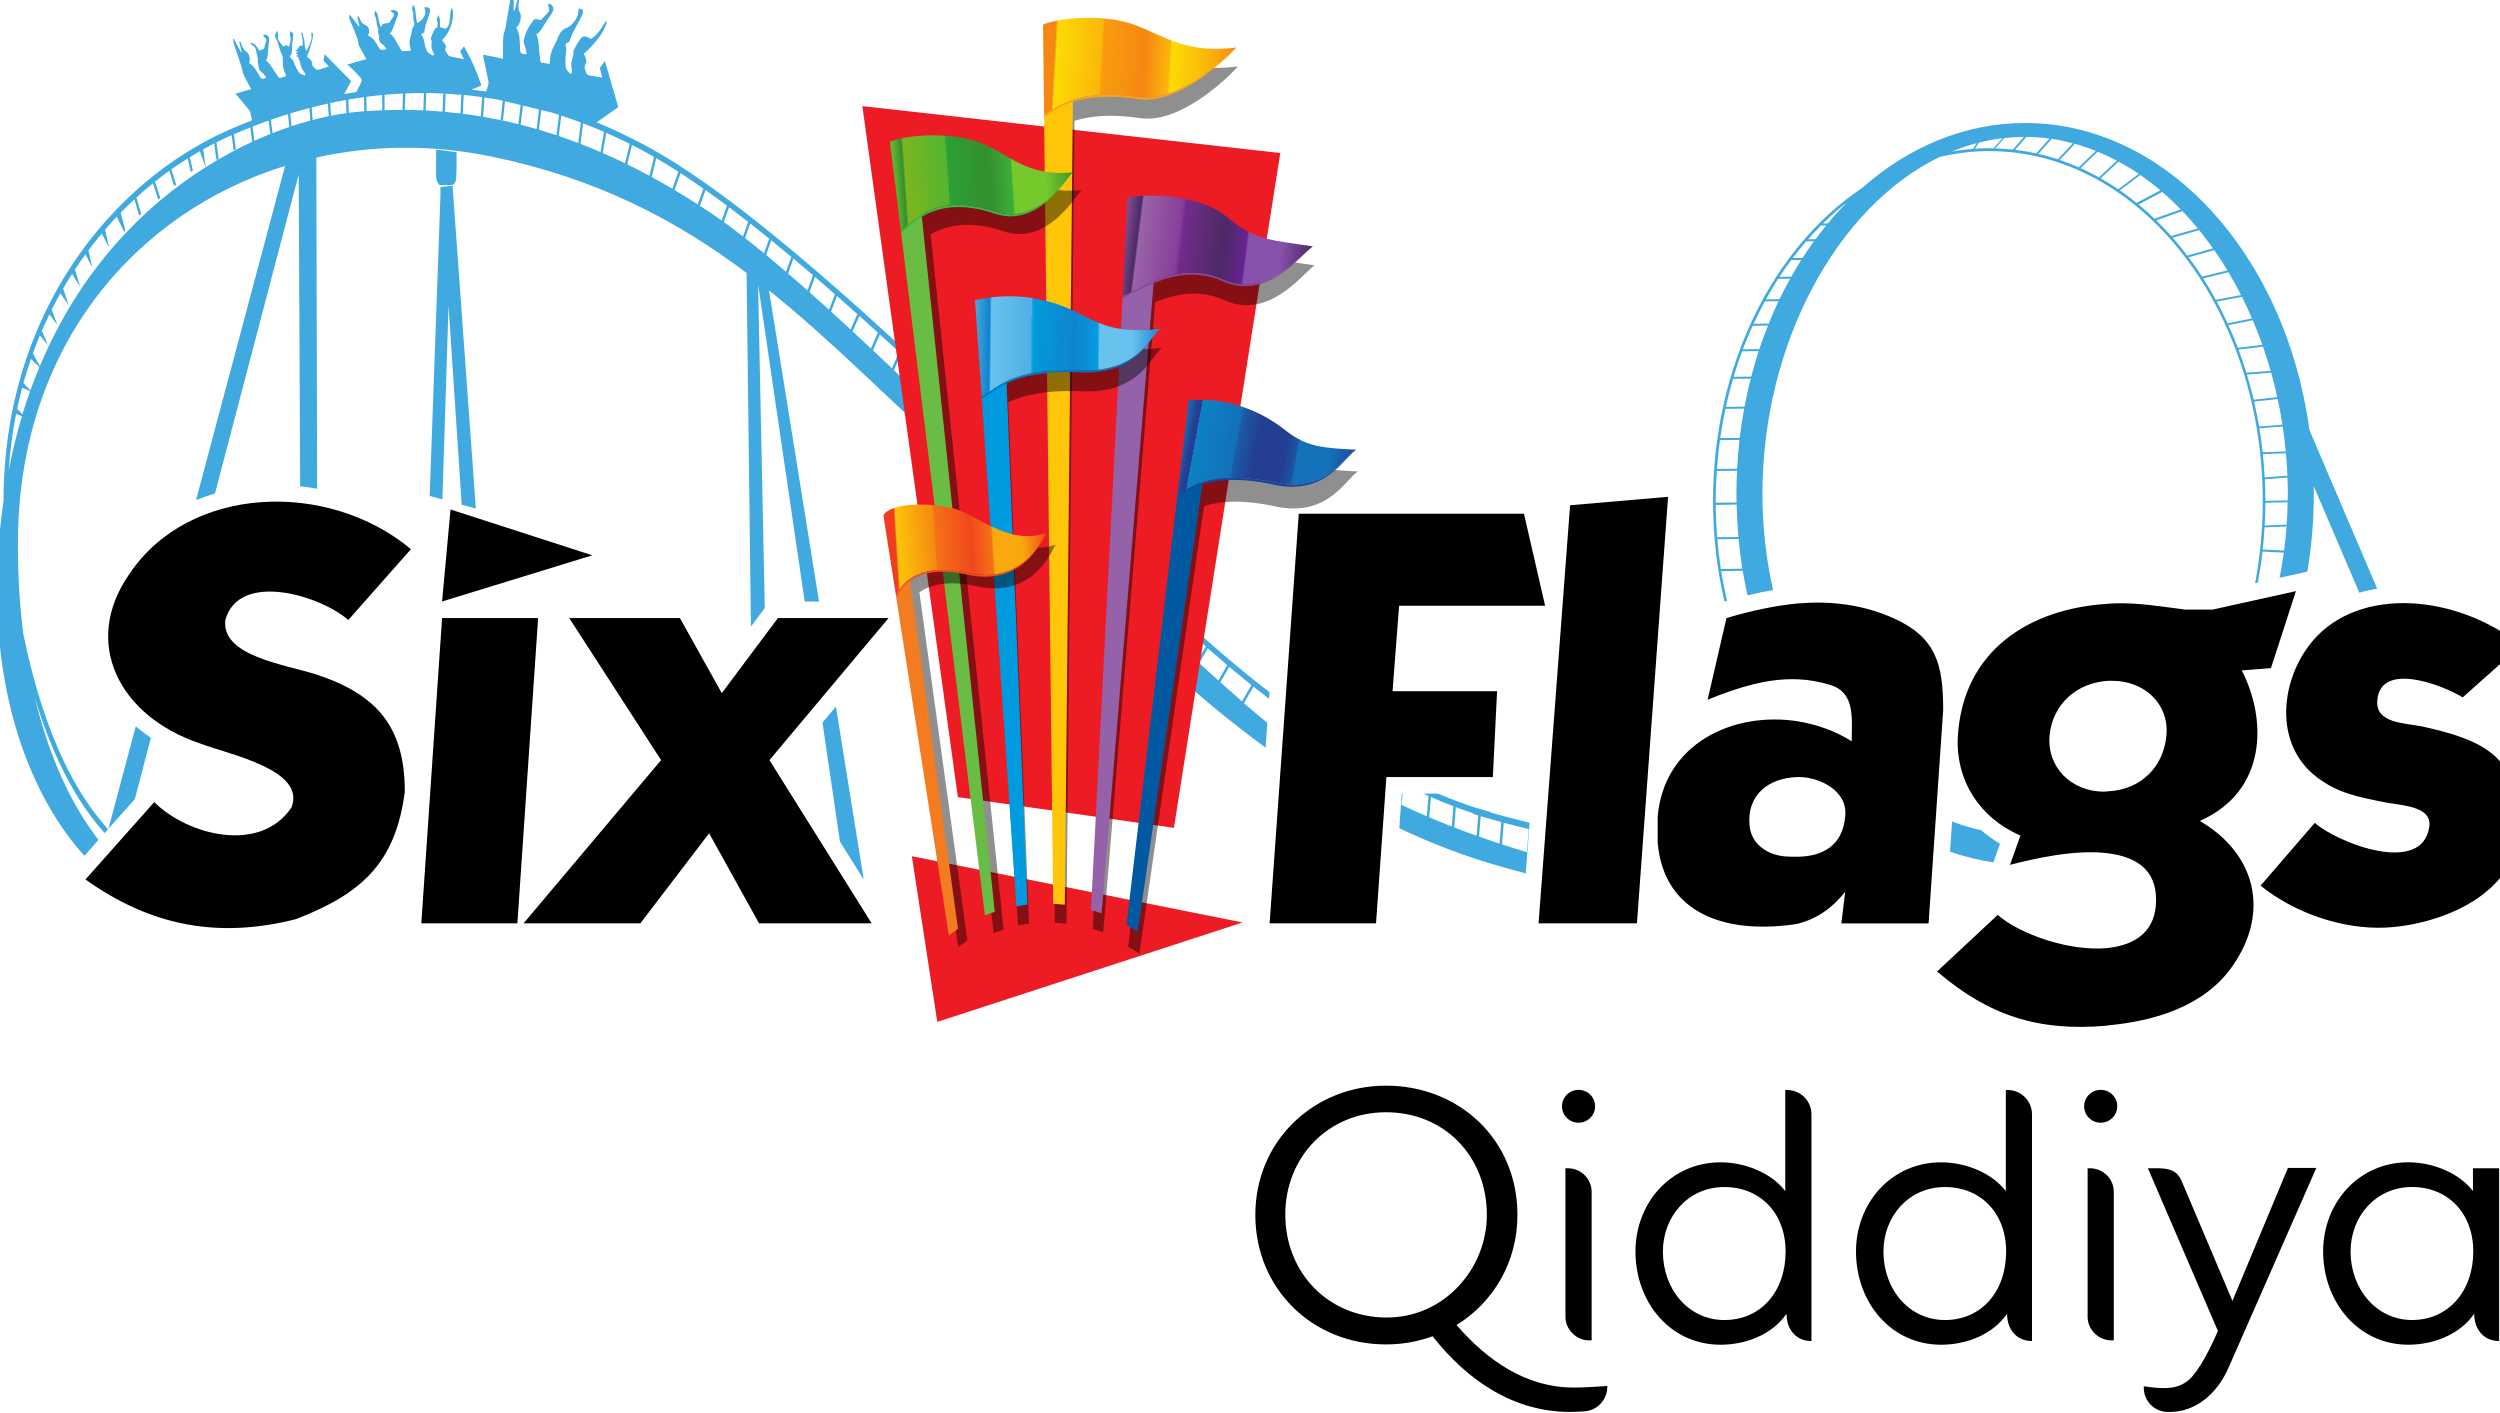<?xml version="1.0" encoding="UTF-8" standalone="no"?>
<!-- Created with Inkscape (http://www.inkscape.org/) -->

<svg
   width="230.662mm"
   height="130.344mm"
   viewBox="0 0 230.662 130.344"
   version="1.1"
   id="svg5"
   inkscape:version="1.1.2 (b8e25be833, 2022-02-05)"
   sodipodi:docname="Six Flags Qiddiya.svg"
   xmlns:inkscape="http://www.inkscape.org/namespaces/inkscape"
   xmlns:sodipodi="http://sodipodi.sourceforge.net/DTD/sodipodi-0.dtd"
   xmlns:xlink="http://www.w3.org/1999/xlink"
   xmlns="http://www.w3.org/2000/svg"
   xmlns:svg="http://www.w3.org/2000/svg">
  <sodipodi:namedview
     id="namedview7"
     pagecolor="#ffffff"
     bordercolor="#666666"
     borderopacity="1.0"
     inkscape:pageshadow="2"
     inkscape:pageopacity="0.0"
     inkscape:pagecheckerboard="0"
     inkscape:document-units="mm"
     showgrid="false"
     inkscape:zoom="0.70710678"
     inkscape:cx="475.88286"
     inkscape:cy="277.18586"
     inkscape:window-width="1920"
     inkscape:window-height="1017"
     inkscape:window-x="-8"
     inkscape:window-y="-8"
     inkscape:window-maximized="1"
     inkscape:current-layer="layer1" />
  <defs
     id="defs2">
    <filter
       inkscape:collect="always"
       style="color-interpolation-filters:sRGB"
       id="filter29424"
       x="-0.056"
       width="1.112"
       y="-0.017"
       height="1.035">
      <feGaussianBlur
         inkscape:collect="always"
         stdDeviation="3.908"
         id="feGaussianBlur29426" />
    </filter>
    <linearGradient
       inkscape:collect="always"
       xlink:href="#linearGradient28135"
       id="linearGradient28515"
       gradientUnits="userSpaceOnUse"
       gradientTransform="matrix(139.767,-15.299,-15.269,-140.036,579.59,573.728)"
       x1="-0.024"
       y1="-0.015"
       x2="1"
       y2="0"
       spreadMethod="pad" />
    <linearGradient
       x1="0"
       y1="0"
       x2="1"
       y2="0"
       gradientUnits="userSpaceOnUse"
       gradientTransform="matrix(186.356,20.398,-20.359,186.715,772.787,923.03)"
       spreadMethod="pad"
       id="linearGradient28135">
      <stop
         style="stop-opacity:1;stop-color:#9e51ae"
         offset="0"
         id="stop28103" />
      <stop
         style="stop-opacity:1;stop-color:#815295"
         offset="0.003"
         id="stop28105" />
      <stop
         style="stop-opacity:1;stop-color:#4d2966"
         offset="0.08"
         id="stop28107" />
      <stop
         style="stop-opacity:1;stop-color:#4d2966"
         offset="0.08"
         id="stop28109" />
      <stop
         style="stop-opacity:1;stop-color:#9963a7"
         offset="0.09"
         id="stop28111" />
      <stop
         style="stop-opacity:1;stop-color:#87409a"
         offset="0.293"
         id="stop28113" />
      <stop
         style="stop-opacity:1;stop-color:#822d9a"
         offset="0.31"
         id="stop28115" />
      <stop
         style="stop-opacity:1;stop-color:#722c8a"
         offset="0.311"
         id="stop28117" />
      <stop
         style="stop-opacity:1;stop-color:#4d2966"
         offset="0.53"
         id="stop28119" />
      <stop
         style="stop-opacity:1;stop-color:#4d2966"
         offset="0.53"
         id="stop28121" />
      <stop
         style="stop-opacity:1;stop-color:#672290"
         offset="0.65"
         id="stop28123" />
      <stop
         style="stop-opacity:1;stop-color:#8951ae"
         offset="0.66"
         id="stop28125" />
      <stop
         style="stop-opacity:1;stop-color:#8951ae"
         offset="0.66"
         id="stop28127" />
      <stop
         style="stop-opacity:1;stop-color:#8951ae"
         offset="0.83"
         id="stop28129" />
      <stop
         style="stop-opacity:1;stop-color:#8951ae"
         offset="0.83"
         id="stop28131" />
      <stop
         style="stop-opacity:1;stop-color:#4d2966"
         offset="1"
         id="stop28133" />
    </linearGradient>
    <filter
       inkscape:collect="always"
       style="color-interpolation-filters:sRGB"
       id="filter29420"
       x="-0.054"
       width="1.108"
       y="-0.023"
       height="1.047">
      <feGaussianBlur
         inkscape:collect="always"
         stdDeviation="5.21"
         id="feGaussianBlur29422" />
    </filter>
    <filter
       inkscape:collect="always"
       style="color-interpolation-filters:sRGB"
       id="filter29428"
       x="-0.064"
       width="1.129"
       y="-0.014"
       height="1.028">
      <feGaussianBlur
         inkscape:collect="always"
         stdDeviation="5.21"
         id="feGaussianBlur29430" />
    </filter>
    <linearGradient
       inkscape:collect="always"
       xlink:href="#linearGradient14690"
       id="linearGradient22556"
       gradientUnits="userSpaceOnUse"
       gradientTransform="matrix(132.329,-24.712,-24.665,-132.584,622.947,435.62)"
       x1="0"
       y1="0"
       x2="1"
       y2="0"
       spreadMethod="pad" />
    <linearGradient
       x1="0"
       y1="0"
       x2="1"
       y2="0"
       gradientUnits="userSpaceOnUse"
       gradientTransform="matrix(1.91,-0.355,-0.355,-1.91,470.997,756.763)"
       spreadMethod="pad"
       id="linearGradient14690">
      <stop
         style="stop-opacity:1;stop-color:#1273ba"
         offset="0"
         id="stop14662" />
      <stop
         style="stop-opacity:1;stop-color:#243f92"
         offset="0.059"
         id="stop14664" />
      <stop
         style="stop-opacity:1;stop-color:#243f92"
         offset="0.081"
         id="stop14666" />
      <stop
         style="stop-opacity:1;stop-color:#0d81c5"
         offset="0.082"
         id="stop14668" />
      <stop
         style="stop-opacity:1;stop-color:#1271b9"
         offset="0.309"
         id="stop14670" />
      <stop
         style="stop-opacity:1;stop-color:#1a5ca8"
         offset="0.317"
         id="stop14672" />
      <stop
         style="stop-opacity:1;stop-color:#243f92"
         offset="0.422"
         id="stop14674" />
      <stop
         style="stop-opacity:1;stop-color:#243f92"
         offset="0.531"
         id="stop14676" />
      <stop
         style="stop-opacity:1;stop-color:#243f92"
         offset="0.59"
         id="stop14678" />
      <stop
         style="stop-opacity:1;stop-color:#1c56a4"
         offset="0.652"
         id="stop14680" />
      <stop
         style="stop-opacity:1;stop-color:#1273ba"
         offset="0.658"
         id="stop14682" />
      <stop
         style="stop-opacity:1;stop-color:#1273ba"
         offset="0.736"
         id="stop14684" />
      <stop
         style="stop-opacity:1;stop-color:#1273ba"
         offset="0.834"
         id="stop14686" />
      <stop
         style="stop-opacity:1;stop-color:#243f92"
         offset="1"
         id="stop14688" />
    </linearGradient>
    <linearGradient
       inkscape:collect="always"
       xlink:href="#linearGradient20558"
       id="linearGradient28517"
       gradientUnits="userSpaceOnUse"
       gradientTransform="matrix(151.904,-8.238,-8.222,-152.197,513.44,712.07)"
       x1="0"
       y1="0"
       x2="1"
       y2="0"
       spreadMethod="pad" />
    <linearGradient
       x1="0"
       y1="0"
       x2="1"
       y2="0"
       gradientUnits="userSpaceOnUse"
       gradientTransform="matrix(6.339,-0.344,-0.343,-6.351,927.375,263.729)"
       spreadMethod="pad"
       id="linearGradient20558">
      <stop
         style="stop-opacity:1;stop-color:#f68712"
         offset="0"
         id="stop20522" />
      <stop
         style="stop-opacity:1;stop-color:#f68712"
         offset="0.08"
         id="stop20524" />
      <stop
         style="stop-opacity:1;stop-color:#f68712"
         offset="0.08"
         id="stop20526" />
      <stop
         style="stop-opacity:1;stop-color:#fddb04"
         offset="0.09"
         id="stop20528" />
      <stop
         style="stop-opacity:1;stop-color:#fddb04"
         offset="0.093"
         id="stop20530" />
      <stop
         style="stop-opacity:1;stop-color:#fab70a"
         offset="0.31"
         id="stop20532" />
      <stop
         style="stop-opacity:1;stop-color:#f89d0e"
         offset="0.32"
         id="stop20534" />
      <stop
         style="stop-opacity:1;stop-color:#f89d0e"
         offset="0.32"
         id="stop20536" />
      <stop
         style="stop-opacity:1;stop-color:#f89d0e"
         offset="0.32"
         id="stop20538" />
      <stop
         style="stop-opacity:1;stop-color:#f68712"
         offset="0.53"
         id="stop20540" />
      <stop
         style="stop-opacity:1;stop-color:#fab70a"
         offset="0.65"
         id="stop20542" />
      <stop
         style="stop-opacity:1;stop-color:#fab70a"
         offset="0.65"
         id="stop20544" />
      <stop
         style="stop-opacity:1;stop-color:#fddb04"
         offset="0.66"
         id="stop20546" />
      <stop
         style="stop-opacity:1;stop-color:#fddb04"
         offset="0.66"
         id="stop20548" />
      <stop
         style="stop-opacity:1;stop-color:#fddb04"
         offset="0.662"
         id="stop20550" />
      <stop
         style="stop-opacity:1;stop-color:#fab70a"
         offset="0.83"
         id="stop20552" />
      <stop
         style="stop-opacity:1;stop-color:#fab70a"
         offset="0.831"
         id="stop20554" />
      <stop
         style="stop-opacity:1;stop-color:#f68712"
         offset="1"
         id="stop20556" />
    </linearGradient>
    <filter
       inkscape:collect="always"
       style="color-interpolation-filters:sRGB"
       id="filter29436"
       x="-0.068"
       width="1.136"
       y="-0.016"
       height="1.032">
      <feGaussianBlur
         inkscape:collect="always"
         stdDeviation="3.908"
         id="feGaussianBlur29438" />
    </filter>
    <linearGradient
       inkscape:collect="always"
       xlink:href="#linearGradient28099"
       id="linearGradient28061"
       gradientUnits="userSpaceOnUse"
       gradientTransform="matrix(143.29,10.003,9.984,-143.567,399.544,614.914)"
       x1="0.012"
       y1="0.001"
       x2="1"
       y2="0"
       spreadMethod="pad" />
    <linearGradient
       id="linearGradient28099"
       spreadMethod="pad"
       gradientTransform="matrix(5.979,0.417,0.417,-5.991,922.622,259.675)"
       gradientUnits="userSpaceOnUse"
       y2="0"
       x2="1"
       y1="0"
       x1="0">
      <stop
         id="stop28063"
         offset="0"
         style="stop-opacity:1;stop-color:#76c92b" />
      <stop
         id="stop28065"
         offset="0.008"
         style="stop-opacity:1;stop-color:#76c92b" />
      <stop
         id="stop28067"
         offset="0.08"
         style="stop-opacity:1;stop-color:#32902d" />
      <stop
         id="stop28069"
         offset="0.09"
         style="stop-opacity:1;stop-color:#7bb61f" />
      <stop
         id="stop28071"
         offset="0.09"
         style="stop-opacity:1;stop-color:#7bb61f" />
      <stop
         id="stop28073"
         offset="0.092"
         style="stop-opacity:1;stop-color:#7bb61f" />
      <stop
         id="stop28075"
         offset="0.31"
         style="stop-opacity:1;stop-color:#54b530" />
      <stop
         id="stop28077"
         offset="0.31"
         style="stop-opacity:1;stop-color:#54b530" />
      <stop
         id="stop28079"
         offset="0.32"
         style="stop-opacity:1;stop-color:#2d9f37" />
      <stop
         id="stop28081"
         offset="0.321"
         style="stop-opacity:1;stop-color:#2d9f37" />
      <stop
         id="stop28083"
         offset="0.53"
         style="stop-opacity:1;stop-color:#32902d" />
      <stop
         id="stop28085"
         offset="0.532"
         style="stop-opacity:1;stop-color:#32902d" />
      <stop
         id="stop28087"
         offset="0.65"
         style="stop-opacity:1;stop-color:#3dae37" />
      <stop
         id="stop28089"
         offset="0.65"
         style="stop-opacity:1;stop-color:#3dae37" />
      <stop
         id="stop28091"
         offset="0.66"
         style="stop-opacity:1;stop-color:#76c92b" />
      <stop
         id="stop28093"
         offset="0.83"
         style="stop-opacity:1;stop-color:#76c92b" />
      <stop
         id="stop28095"
         offset="0.83"
         style="stop-opacity:1;stop-color:#76c92b" />
      <stop
         id="stop28097"
         offset="1"
         style="stop-opacity:1;stop-color:#34912c" />
    </linearGradient>
    <filter
       inkscape:collect="always"
       style="color-interpolation-filters:sRGB"
       id="filter29432"
       x="-0.067"
       width="1.134"
       y="-0.02"
       height="1.041">
      <feGaussianBlur
         inkscape:collect="always"
         stdDeviation="3.908"
         id="feGaussianBlur29434" />
    </filter>
    <linearGradient
       inkscape:collect="always"
       xlink:href="#linearGradient20606"
       id="linearGradient28519"
       gradientUnits="userSpaceOnUse"
       gradientTransform="matrix(145.248,-2.353,-2.349,-145.528,463.519,516.819)"
       x1="0.014"
       y1="0.003"
       x2="1"
       y2="0"
       spreadMethod="pad" />
    <linearGradient
       x1="0.014"
       y1="0.003"
       x2="1"
       y2="0"
       gradientUnits="userSpaceOnUse"
       gradientTransform="matrix(193.664,3.138,-3.132,194.037,618.025,998.908)"
       spreadMethod="pad"
       id="linearGradient20606"
       xlink:href="#linearGradient14894">
      <stop
         style="stop-opacity:1;stop-color:#4ba9d7"
         offset="0"
         id="stop20574" />
      <stop
         style="stop-opacity:1;stop-color:#1082cf"
         offset="0.08"
         id="stop20576" />
      <stop
         style="stop-opacity:1;stop-color:#1082cf"
         offset="0.08"
         id="stop20578" />
      <stop
         style="stop-opacity:1;stop-color:#1082cf"
         offset="0.08"
         id="stop20580" />
      <stop
         style="stop-opacity:1;stop-color:#68c2ee"
         offset="0.09"
         id="stop20582" />
      <stop
         style="stop-opacity:1;stop-color:#68c2ee"
         offset="0.091"
         id="stop20584" />
      <stop
         style="stop-opacity:1;stop-color:#50afe6"
         offset="0.3"
         id="stop20586" />
      <stop
         style="stop-opacity:1;stop-color:#23ade6"
         offset="0.3"
         id="stop20588" />
      <stop
         id="stop22625"
         offset="0.313"
         style="stop-color:#019adb;stop-opacity:1" />
      <stop
         style="stop-opacity:1;stop-color:#1083cf"
         offset="0.53"
         id="stop20590" />
      <stop
         style="stop-opacity:1;stop-color:#069ce2"
         offset="0.65"
         id="stop20592" />
      <stop
         style="stop-opacity:1;stop-color:#069ce2"
         offset="0.65"
         id="stop20594" />
      <stop
         style="stop-opacity:1;stop-color:#069ce2"
         offset="0.65"
         id="stop20596" />
      <stop
         style="stop-opacity:1;stop-color:#68c2ee"
         offset="0.66"
         id="stop20598" />
      <stop
         style="stop-opacity:1;stop-color:#68c2ee"
         offset="0.83"
         id="stop20600" />
      <stop
         style="stop-opacity:1;stop-color:#68c2ee"
         offset="0.83"
         id="stop20602" />
      <stop
         style="stop-opacity:1;stop-color:#1082cf"
         offset="1"
         id="stop20604" />
    </linearGradient>
    <linearGradient
       x1="0"
       y1="0"
       x2="1"
       y2="0"
       gradientUnits="userSpaceOnUse"
       gradientTransform="matrix(2.076,-0.034,-0.034,-2.076,468.773,757.807)"
       spreadMethod="pad"
       id="linearGradient14894">
      <stop
         style="stop-opacity:1;stop-color:#80d6f7"
         offset="0"
         id="stop14866" />
      <stop
         style="stop-opacity:1;stop-color:#1082ce"
         offset="0.059"
         id="stop14868" />
      <stop
         style="stop-opacity:1;stop-color:#1082ce"
         offset="0.081"
         id="stop14870" />
      <stop
         style="stop-opacity:1;stop-color:#67c1ee"
         offset="0.089"
         id="stop14872" />
      <stop
         style="stop-opacity:1;stop-color:#50afe6"
         offset="0.304"
         id="stop14874" />
      <stop
         style="stop-opacity:1;stop-color:#069ce2"
         offset="0.305"
         id="stop14876" />
      <stop
         style="stop-opacity:1;stop-color:#1083cf"
         offset="0.416"
         id="stop14878" />
      <stop
         style="stop-opacity:1;stop-color:#1083cf"
         offset="0.531"
         id="stop14880" />
      <stop
         style="stop-opacity:1;stop-color:#1083cf"
         offset="0.59"
         id="stop14882" />
      <stop
         style="stop-opacity:1;stop-color:#069ce2"
         offset="0.652"
         id="stop14884" />
      <stop
         style="stop-opacity:1;stop-color:#67c1ee"
         offset="0.663"
         id="stop14886" />
      <stop
         style="stop-opacity:1;stop-color:#67c1ee"
         offset="0.739"
         id="stop14888" />
      <stop
         style="stop-opacity:1;stop-color:#67c1ee"
         offset="0.834"
         id="stop14890" />
      <stop
         style="stop-opacity:1;stop-color:#1082ce"
         offset="1"
         id="stop14892" />
    </linearGradient>
    <filter
       inkscape:collect="always"
       style="color-interpolation-filters:sRGB"
       id="filter29440"
       x="-0.076"
       width="1.153"
       y="-0.029"
       height="1.058">
      <feGaussianBlur
         inkscape:collect="always"
         stdDeviation="3.908"
         id="feGaussianBlur29442" />
    </filter>
    <linearGradient
       inkscape:collect="always"
       xlink:href="#linearGradient21084"
       id="linearGradient28521"
       gradientUnits="userSpaceOnUse"
       gradientTransform="matrix(128.609,11.18,11.158,-128.857,394.232,336.605)"
       x1="0.018"
       y1="-0.024"
       x2="1"
       y2="0"
       spreadMethod="pad" />
    <linearGradient
       x1="0.018"
       y1="-0.024"
       x2="1"
       y2="0"
       gradientUnits="userSpaceOnUse"
       gradientTransform="matrix(5.367,0.466,0.466,-5.377,922.4,248.062)"
       spreadMethod="pad"
       id="linearGradient21084">
      <stop
         style="stop-opacity:1;stop-color:#f03d1f"
         offset="0"
         id="stop21050" />
      <stop
         style="stop-opacity:1;stop-color:#f03d1f"
         offset="0.08"
         id="stop21052" />
      <stop
         style="stop-opacity:1;stop-color:#f03d1f"
         offset="0.08"
         id="stop21054" />
      <stop
         style="stop-opacity:1;stop-color:#fbc508"
         offset="0.09"
         id="stop21056" />
      <stop
         style="stop-opacity:1;stop-color:#f68a12"
         offset="0.31"
         id="stop21058" />
      <stop
         style="stop-opacity:1;stop-color:#f68a12"
         offset="0.31"
         id="stop21060" />
      <stop
         style="stop-opacity:1;stop-color:#f68a12"
         offset="0.31"
         id="stop21062" />
      <stop
         style="stop-opacity:1;stop-color:#f47216"
         offset="0.32"
         id="stop21064" />
      <stop
         style="stop-opacity:1;stop-color:#f47216"
         offset="0.321"
         id="stop21066" />
      <stop
         style="stop-opacity:1;stop-color:#f1471d"
         offset="0.53"
         id="stop21068" />
      <stop
         style="stop-opacity:1;stop-color:#f1471d"
         offset="0.53"
         id="stop21070" />
      <stop
         style="stop-opacity:1;stop-color:#f47216"
         offset="0.65"
         id="stop21072" />
      <stop
         style="stop-opacity:1;stop-color:#f9a80d"
         offset="0.66"
         id="stop21074" />
      <stop
         style="stop-opacity:1;stop-color:#f9a80d"
         offset="0.66"
         id="stop21076" />
      <stop
         style="stop-opacity:1;stop-color:#f9a80d"
         offset="0.83"
         id="stop21078" />
      <stop
         style="stop-opacity:1;stop-color:#f03d1f"
         offset="1"
         id="stop21080" />
      <stop
         style="stop-opacity:1;stop-color:#f03d1f"
         offset="1"
         id="stop21082" />
    </linearGradient>
  </defs>
  <g
     inkscape:label="Layer 1"
     inkscape:groupmode="layer"
     id="layer1"
     transform="translate(-0.862,-65.323)">
    <g
       id="g3989"
       style="opacity:1"
       transform="matrix(5.339,0,0,5.339,-228.449,-252.448)">
      <g
         id="g2455"
         style="opacity:1"
         transform="matrix(0.521,0,0,0.521,18.595,39.297)">
        <g
           id="g29481"
           transform="matrix(0.044,0,0,-0.044,58.587,72.077)"
           style="opacity:1;stroke-width:2.537">
          <path
             inkscape:connector-curvature="0"
             id="path20088"
             style="fill:#3fa9e0;fill-opacity:1;fill-rule:nonzero;stroke:none;stroke-width:0.426"
             d="m 59.749,621.694 c -0.233,2.745 -0.044,21.545 -0.044,21.545 l 15.386,-1.948 c 0,0 0.161,-15.029 -0.337,-19.952 -0.506,-4.922 -3.234,-4.81 -3.234,-4.81 l -9.175,-0.113 c 0,0 -2.342,2.198 -2.595,5.277 M 361.065,223.351 382.027,92.943 364.111,121.561 350.934,211.264 Z m -548.382,-92.094 20.572,77.182 c 3.559,-3.055 7.368,-5.941 11.413,-8.642 l -12.12,-46.202 z m 838.197,110.408 6.669,11.668 c 5.668,-4.77 11.24,-9.338 16.744,-13.737 l -7.102,-12.381 c -5.383,4.709 -10.814,9.527 -16.31,14.449 m -15.92,14.389 6.428,11.242 c 4.937,-4.371 9.826,-8.613 14.655,-12.703 l -6.636,-11.608 c -4.776,4.295 -9.589,8.642 -14.446,13.069 m -16.35,15.033 6.367,11.133 c 5.03,-4.673 10.011,-9.221 14.94,-13.608 l -6.419,-11.238 c -4.929,4.508 -9.89,9.08 -14.888,13.713 m -15.217,14.208 6.444,11.29 -0.056,0.088 c 4.62,-4.484 9.199,-8.851 13.743,-13.093 L 617.169,272.443 c -4.568,4.234 -9.163,8.521 -13.775,12.852 m -15.39,14.522 6.66,11.668 c 3.141,-3.099 6.275,-6.182 9.428,-9.302 1.454,-1.433 2.888,-2.785 4.331,-4.194 l -6.48,-11.33 c -4.628,4.351 -9.276,8.738 -13.94,13.157 m -14.815,14.111 6.841,11.986 c 4.383,-4.319 8.782,-8.662 13.217,-13.029 l -6.685,-11.7 c -4.447,4.222 -8.902,8.472 -13.373,12.743 m -15.494,14.864 6.432,12.763 c 4.801,-4.709 9.629,-9.463 14.482,-14.248 l -6.857,-12.002 c -4.672,4.472 -9.356,8.963 -14.056,13.488 m -15.378,14.84 6.275,13.166 c 4.68,-4.58 9.38,-9.197 14.112,-13.842 l -6.44,-12.783 c -4.64,4.476 -9.288,8.959 -13.948,13.459 m -15.209,14.743 6.327,13.258 c 4.551,-4.444 9.127,-8.931 13.739,-13.447 l -6.283,-13.17 c -4.592,4.444 -9.179,8.899 -13.783,13.359 m -15.458,15.045 6.327,13.27 c 4.648,-4.516 9.32,-9.072 14.032,-13.665 l -6.319,-13.262 c -4.684,4.556 -9.368,9.108 -14.04,13.657 m -14.61,14.24 6.311,13.234 c 4.371,-4.234 8.765,-8.505 13.196,-12.811 l -6.323,-13.278 c -4.407,4.299 -8.794,8.573 -13.184,12.856 m -14.502,14.136 6.263,13.149 c 4.347,-4.182 8.717,-8.404 13.124,-12.674 l -6.311,-13.23 c -4.371,4.27 -8.729,8.513 -13.076,12.755 m -1.43,1.389 c -4.656,4.544 -9.292,9.068 -13.92,13.564 l 6.199,13.005 c 4.628,-4.431 9.288,-8.903 13.988,-13.423 z m -30.257,29.426 5.757,13.141 c 5.07,-4.818 10.188,-9.688 15.346,-14.627 l -6.19,-12.984 c -4.993,4.858 -9.963,9.676 -14.912,14.47 m -15.334,14.852 5.648,12.888 c 4.608,-4.347 9.264,-8.738 13.96,-13.19 l -5.745,-13.113 c -4.652,4.504 -9.272,8.972 -13.863,13.415 m -15.546,14.953 5.528,12.61 c 4.684,-4.363 9.412,-8.794 14.177,-13.27 l -5.636,-12.868 c -4.72,4.552 -9.408,9.056 -14.068,13.528 m -15.205,14.514 5.399,12.316 c 4.568,-4.21 9.187,-8.497 13.847,-12.831 l -5.516,-12.582 c -4.612,4.423 -9.183,8.786 -13.731,13.097 m -15.812,14.961 5.25,11.978 c 4.768,-4.339 9.597,-8.754 14.462,-13.242 l -5.375,-12.28 c -4.821,4.572 -9.605,9.1 -14.337,13.544 m -15.326,14.305 5.102,11.648 c 4.616,-4.13 9.264,-8.328 13.976,-12.606 l -5.238,-11.946 c -4.668,4.379 -9.272,8.67 -13.839,12.904 m -16.217,14.876 4.431,11.753 c 5.066,-4.456 10.188,-8.988 15.374,-13.64 l -5.082,-11.612 c -4.977,4.605 -9.882,9.1 -14.723,13.5 m -16.233,14.602 4.085,11.576 c 4.953,-4.258 9.987,-8.642 15.064,-13.097 l -4.423,-11.709 c -4.977,4.52 -9.898,8.947 -14.727,13.23 m -16.165,14.123 3.977,11.258 c 4.865,-4.073 9.766,-8.211 14.751,-12.501 l -4.073,-11.527 c -4.989,4.415 -9.846,8.637 -14.655,12.771 m -16.583,13.983 3.897,11.04 c 4.961,-4.029 10.019,-8.211 15.137,-12.485 l -3.969,-11.234 c -5.134,4.399 -10.163,8.642 -15.064,12.679 m -15.852,12.723 3.877,10.98 c 4.712,-3.695 9.473,-7.462 14.333,-11.399 l -3.897,-11.02 c -4.913,4.029 -9.661,7.808 -14.313,11.439 m -16.004,12.063 3.945,11.157 c 4.712,-3.534 9.517,-7.225 14.382,-11.02 l -3.885,-10.996 c -4.953,3.844 -9.806,7.519 -14.442,10.859 m -9.123,6.367 c -2.969,2 -5.933,3.957 -8.878,5.876 l 4.19,11.853 c 5.295,-3.743 10.674,-7.631 16.189,-11.745 l -3.965,-11.25 c -2.559,1.823 -5.09,3.606 -7.536,5.265 m -28.036,17.782 4.503,12.751 c 5.608,-3.655 11.357,-7.535 17.258,-11.676 l -4.23,-11.954 c -5.877,3.8 -11.726,7.418 -17.531,10.879 m -17.238,9.813 3.451,14.208 c 5.407,-3.139 10.959,-6.54 16.675,-10.219 l -4.539,-12.84 c -5.218,3.075 -10.417,6.037 -15.587,8.851 m -18.427,9.531 3.547,14.598 c 2.27,-1.151 4.547,-2.294 6.829,-3.494 3.222,-1.703 6.524,-3.55 9.862,-5.466 l -3.471,-14.28 c -5.616,3.031 -11.204,5.913 -16.768,8.642 m -18.455,8.553 2.647,15.202 c 5.909,-2.604 11.806,-5.357 17.692,-8.303 l -3.555,-14.635 c -5.62,2.725 -11.212,5.309 -16.784,7.736 m -16.788,6.903 1.98,15.472 c 5.267,-2.021 10.521,-4.138 15.771,-6.42 l -2.647,-15.214 c -5.058,2.182 -10.087,4.226 -15.105,6.162 m -16.414,5.949 1.936,15.383 c 4.929,-1.618 9.85,-3.353 14.763,-5.208 l -1.984,-15.468 c -4.921,1.88 -9.826,3.635 -14.715,5.293 m -14.948,4.713 1.776,14.892 7.416,-1.783 c 1.997,-0.596 3.989,-1.24 5.986,-1.892 l -1.932,-15.359 c -4.427,1.473 -8.846,2.854 -13.245,4.142 m -13.731,3.779 1.683,14.421 12.1,-2.898 -1.768,-14.804 c -4.017,1.159 -8.026,2.27 -12.015,3.28 m -1.715,0.407 c -8.918,2.214 -17.792,4.053 -26.626,5.554 l 1.057,14.582 c 3.419,-0.495 6.829,-1.026 10.24,-1.638 l 3.535,-0.845 -1.595,-14.417 1.715,-0.415 1.595,14.425 11.762,-2.821 z m -28.357,5.86 c -4.531,0.749 -9.059,1.401 -13.582,1.984 l 0.687,14.196 c 4.656,-0.439 9.312,-1.018 13.952,-1.658 z m -15.322,2.19 c -3.929,0.487 -7.85,0.914 -11.766,1.256 L 66.835,685.368 c 3.961,-0.201 7.918,-0.479 11.871,-0.825 z m -13.502,1.397 c -4.254,0.362 -8.504,0.644 -12.747,0.857 l 0.446,13.162 c 4.298,-0.032 8.593,-0.169 12.883,-0.37 z m -14.486,0.946 c -4.66,0.205 -9.32,0.322 -13.976,0.342 l 0.394,12.433 c 4.68,0.197 9.356,0.314 14.028,0.31 z m -15.711,0.366 c -4.507,0.004 -9.015,-0.072 -13.514,-0.217 l -0.032,11.616 c 4.644,0.419 9.288,0.716 13.932,0.942 z m -27.044,-0.898 -0.221,10.767 c 3.997,0.523 7.994,0.982 11.975,1.356 l 0.04,-11.499 c -3.929,-0.137 -7.862,-0.366 -11.794,-0.624 M 2.588,671.904 c -2.816,-0.229 -5.757,-0.555 -8.753,-0.946 l -0.321,9.998 c 3.937,0.68 7.874,1.268 11.815,1.811 L 5.541,672.098 c -0.984,-0.06 -1.968,-0.121 -2.953,-0.193 m -22.103,-3.156 -0.687,9.535 c 3.997,0.849 7.99,1.658 11.983,2.359 l 0.321,-9.929 c -3.756,-0.523 -7.629,-1.167 -11.618,-1.964 m -13.924,-3.212 -0.683,9.475 c 4.069,1.046 8.135,2.004 12.2,2.902 l 0.675,-9.487 c -3.957,-0.817 -8.042,-1.803 -12.192,-2.89 m -15.844,-4.681 -1.048,9.599 c 4.833,1.481 9.665,2.87 14.494,4.138 l 0.679,-9.523 c -4.616,-1.24 -9.312,-2.624 -14.124,-4.214 m -14.333,-5.232 -1.314,10.09 c 4.302,1.501 8.597,2.886 12.895,4.222 l 1.061,-9.676 c -4.158,-1.405 -8.38,-2.958 -12.642,-4.637 m -13.695,-5.764 -1.402,10.738 c 4.033,1.574 8.062,3.099 12.088,4.516 l 1.322,-10.155 c -3.969,-1.59 -7.966,-3.264 -12.007,-5.1 m -36.737,-19.887 -1.86,13.483 c 2.756,1.534 5.532,2.999 8.316,4.415 l 1.619,-12.34 1.699,0.495 -1.655,12.703 c 3.495,1.743 7.006,3.421 10.537,4.975 l 0.924,0.394 1.478,-11.31 1.703,0.495 -1.506,11.531 c 4.138,1.787 8.267,3.49 12.397,5.116 l 1.418,-10.847 c -11.553,-5.329 -23.324,-11.7 -35.07,-19.11 m -125.051,-150.073 -5.182,9.785 c 1.651,4.556 3.374,9.056 5.21,13.467 l 6.199,-7.43 -4.68,10.956 c 1.816,4.21 3.72,8.324 5.7,12.389 l 6.002,-8.074 -4.254,11.624 c 2.101,4.17 4.262,8.267 6.52,12.288 l 6.371,-9.281 -4.29,12.92 c 2.161,3.719 4.407,7.366 6.705,10.956 l 6.094,-9.446 -3.913,12.771 c 2.579,3.9 5.222,7.74 7.942,11.459 l 5.09,-9.909 -2.84,12.964 c 3.258,4.335 6.624,8.513 10.063,12.598 l 5.459,-10.634 -2.977,13.58 c 2.88,3.341 5.805,6.597 8.794,9.748 l 5.656,-11.592 0.631,1.831 -3.31,12.783 c 3.39,3.469 6.829,6.826 10.344,10.07 l 3.543,-12.151 1.579,1.095 -3.64,12.461 c 4.085,3.719 8.255,7.257 12.481,10.67 l 3.989,-12.212 1.547,1.195 -3.997,12.248 c 3.559,2.838 7.163,5.599 10.814,8.223 l 3.579,-11.483 1.575,1.095 -3.595,11.519 c 4.045,2.87 8.147,5.542 12.272,8.134 l 2.306,-10.038 1.643,0.837 -2.338,10.203 c 2.491,1.538 4.997,3.027 7.52,4.472 l 4.399,-12.047 c -47.712,-30.135 -94.934,-78.216 -125.011,-150.045 m -7.09,-18.148 -5.279,5.486 c 1.723,6.19 3.648,12.232 5.7,18.181 l 6.379,-6.182 c -2.37,-5.687 -4.656,-11.495 -6.801,-17.484 m -5.974,-18.08 -3.993,4.146 c 1.141,5.393 2.394,10.694 3.784,15.919 l 5.962,-2.572 c -2.025,-5.687 -3.937,-11.527 -5.753,-17.492 m -10.413,-42.66 c 0.964,14.88 2.872,29.249 5.62,43.083 l 4.383,-1.892 c -3.905,-13.045 -7.235,-26.806 -10.003,-41.191 M 686.301,211.151 c -5.005,3.977 -9.955,8.066 -14.827,12.304 -0.928,0.805 -1.876,1.65 -2.808,2.451 l 7.159,12.473 c 3.969,-3.164 7.882,-6.202 11.762,-9.181 l 0.349,4.971 c -25.533,19.605 -53.103,43.256 -82.111,71.897 -166.785,164.66 -301.453,294.359 -390.659,341.491 -11.441,6.049 -22.93,11.419 -34.459,16.184 l 16.298,11.491 -10.091,34.751 -3.824,-5.128 1.856,-7.43 c -2.981,0.708 -6.122,0.95 -9.139,1.558 -1.065,0.217 -2.571,0.777 -2.788,1.622 -0.607,2.387 -2.479,4.588 -0.305,7.712 0.582,0.849 -0.008,2.656 -0.309,3.92 -0.285,1.175 -0.896,2.214 -1.338,3.272 9.533,8.106 18.278,20.744 16.892,25.152 -3.362,-5.458 -6.263,-10.924 -11.658,-14.063 -3.716,2.322 -5.845,2.697 -7.596,0.431 -2.129,-2.757 -3.724,-5.957 -5.351,-9.052 -0.422,-0.797 0.044,-1.96 -0.161,-2.934 -0.735,-3.498 -2.358,-6.967 -1.322,-10.509 0.317,-1.083 0.052,-2.427 0.052,-3.643 l -0.956,-0.632 c -1.093,1.256 -2.619,2.298 -3.162,3.824 -0.663,1.892 -0.691,4.178 -0.651,6.323 0.052,2.938 0.627,5.933 0.591,8.831 -0.024,1.908 -1.944,4.009 1.808,4.802 0.325,0.068 0.639,1.014 0.876,1.574 0.811,1.952 1.442,3.977 2.402,5.848 1.968,3.876 4.262,7.623 6.122,11.548 0.852,1.795 2.234,3.86 0.92,5.836 -0.876,0.282 -1.747,0.563 -2.619,0.845 -0.161,-1.099 -0.414,-2.198 -0.466,-3.284 -0.189,-4.383 -5.234,-10.457 -9.26,-11.66 -1.466,-0.439 -3.069,-1.892 -4.037,-3.272 -1.286,-1.855 -2.021,-4.093 -2.989,-6.17 -1.37,-2.934 -3.069,-5.804 -4.013,-8.839 -0.848,-2.741 -0.872,-5.643 -1.277,-8.678 -2.149,0.342 -4.069,0.604 -5.962,0.982 -0.39,0.068 -0.904,0.467 -0.956,0.837 -0.345,2.439 -0.611,4.902 -0.844,7.366 -0.237,2.608 -0.265,5.277 -0.655,7.845 -0.313,2.053 -1.02,3.977 -1.559,5.969 0.329,-0.101 0.651,-0.185 0.972,-0.282 0.848,0.982 1.824,1.896 2.543,2.978 2.615,3.969 4.993,8.098 7.773,11.954 2.531,3.518 1.896,6.722 -1.997,7.953 -1.318,-2.375 1.94,-4.488 -0.607,-6.983 -1.844,-1.799 -3.559,-3.743 -5.271,-5.575 -4.262,1.143 -4.981,1.067 -6.484,-1.248 -1.619,-2.491 -3.515,-4.991 -4.459,-7.708 -1.121,-3.224 -3.049,-6.577 -1.294,-10.062 0.964,-1.9 1.04,-4.375 1.531,-6.665 -3.495,-0.109 -4.788,0.708 -4.933,2.894 -0.39,5.949 0.181,12.2 -2.949,17.227 3.266,2.182 4.535,9.108 2.507,11.874 -0.691,0.926 -0.791,2.467 -0.88,3.783 -0.084,1.135 0.241,2.347 0.374,3.518 0.125,1.175 0.233,2.342 0.354,3.518 l -0.92,0.101 c -0.872,-3.329 -1.731,-6.653 -2.603,-9.982 l -0.751,0.052 c 0.024,4.882 0.06,9.76 0.08,14.635 l -0.771,0.076 c -0.542,-1.682 -1.31,-3.349 -1.603,-5.039 -1.334,-7.519 -2.475,-15.037 -3.808,-22.552 -0.438,-2.471 -1.667,-4.971 -1.78,-7.382 -0.273,-5.623 -0.145,-11.197 -0.145,-16.204 -2.591,0.781 -14.655,2.982 -15.141,3.139 L 99.366,693.309 c -0.366,-0.056 -0.735,-0.109 -1.105,-0.165 l 0.924,-0.451 -1.719,-5.691 c -3.716,0.543 -7.436,1.018 -11.164,1.441 2.246,0.998 4.503,1.936 7.544,3.147 -4.258,12.155 -6.873,18.096 -13.152,29.426 -1.169,-1.489 -1.76,-2.234 -2.925,-3.731 1.193,-2.379 1.768,-3.578 2.872,-5.989 -2.953,0.857 -5.998,1.264 -8.99,1.851 -1.057,0.209 -2.587,0.68 -2.937,1.328 -0.98,1.835 -3.206,3.498 -1.687,5.88 0.414,0.64 -0.526,2.012 -1.077,2.958 -0.514,0.885 -1.338,1.662 -2.001,2.443 7.701,6.343 10.119,20.938 7.424,24.307 -2.109,-4.21 0.092,-13.347 -4.672,-15.818 -1.683,0.656 -2.977,0.986 -4.098,1.151 0.004,0.241 0.004,0.596 -0.016,1.344 -0.068,2.19 0.044,3.667 -0.104,4.705 -0.149,1.038 -1.153,3.252 -1.153,3.252 0,0 -0.635,-1.529 -1.008,-2.624 -0.382,-1.083 0.518,-2.769 0.53,-3.606 0.004,-0.463 -0.092,-1.88 -0.173,-3.095 -0.751,-0.169 -1.386,-0.487 -1.82,-1.127 -1.458,-2.173 -2.254,-4.645 -3.125,-7.044 -0.221,-0.616 0.51,-1.437 0.538,-2.161 0.092,-2.628 -0.711,-5.269 1.004,-7.828 0.522,-0.777 0.538,-1.775 0.771,-2.685 l -0.787,-0.511 c -1.281,0.865 -2.945,1.521 -3.784,2.6 -1.032,1.324 -1.567,2.97 -2.025,4.536 -0.627,2.121 -0.791,4.339 -1.571,6.432 -0.51,1.364 -2.989,2.656 0.546,3.659 0.309,0.081 0.37,0.793 0.458,1.224 0.289,1.501 0.374,3.027 0.824,4.5 0.92,3.019 2.201,5.977 2.973,9.028 0.349,1.393 1.193,3.051 -0.84,4.331 -1.016,0.101 -2.029,0.205 -3.049,0.286 0.185,-0.805 0.269,-1.63 0.558,-2.411 1.189,-3.164 -2.234,-8.102 -5.957,-9.579 -0.229,0.853 -0.562,2.186 -0.739,3.329 -0.277,1.819 -0.056,0.821 -0.317,2.95 -0.257,2.141 -0.269,3.598 -0.514,4.596 -0.245,0.994 -1.462,3.039 -1.462,3.039 0,0 -0.51,-1.57 -0.795,-2.677 -0.293,-1.107 0.775,-2.644 0.852,-3.469 0.088,-0.817 0.125,-4.866 0.125,-4.866 0.301,-1.389 0.454,-2.085 0.739,-3.478 0,0 -0.1,-0.551 -0.197,-1.252 -0.305,-0.378 -0.647,-0.761 -0.832,-1.139 -0.747,-1.513 -0.811,-3.192 -1.169,-4.81 -0.514,-2.274 -1.366,-4.572 -1.458,-6.826 -0.08,-2.053 0.667,-4.081 1.024,-6.259 -2.117,-0.097 -3.997,-0.258 -5.873,-0.378 -0.386,-0.016 -0.976,0.153 -1.121,0.39 -0.976,1.59 -1.916,3.2 -2.848,4.81 -0.984,1.707 -1.82,3.49 -2.997,5.083 -0.948,1.284 -2.262,2.383 -3.451,3.53 0.354,0.032 0.695,0.052 1.04,0.076 0.51,0.869 1.165,1.723 1.502,2.616 1.261,3.284 2.213,6.625 3.696,9.861 1.35,2.962 -0.486,4.991 -4.989,4.709 -0.458,-1.908 3.676,-2.415 1.976,-4.725 -1.225,-1.662 -2.254,-3.393 -3.322,-5.067 -4.676,-0.431 -5.355,-0.753 -5.994,-2.677 l -0.257,-0.741 c -0.305,0.785 -0.715,1.912 -0.98,2.922 -0.45,1.715 -0.137,0.789 -0.607,2.813 -0.458,2.025 -0.615,3.429 -0.952,4.355 -0.337,0.918 -1.731,2.713 -1.731,2.713 0,0 -0.354,-1.606 -0.522,-2.713 -0.177,-1.115 1.02,-2.451 1.181,-3.228 0.161,-0.769 0.595,-4.677 0.595,-4.677 0.43,-1.292 0.647,-1.948 1.069,-3.252 0,0 -0.293,-3.321 0.165,-4.081 l 0.458,-0.334 -0.012,-0.052 c 0.06,-2.383 -0.611,-5.071 2.177,-6.79 1.527,-0.93 2.374,-2.52 3.527,-3.88 -3.23,-1.006 -4.664,-0.885 -5.496,0.471 -2.266,3.663 -3.897,7.812 -8.786,9.752 2.31,2.495 0.912,7.197 -2.201,8.07 -1.057,0.306 -1.788,1.171 -2.43,1.912 -0.55,0.636 -0.743,1.477 -1.117,2.222 -0.378,0.729 -0.771,1.457 -1.165,2.186 -0.325,-0.109 -0.651,-0.217 -0.972,-0.322 0.603,-2.282 1.165,-4.568 1.703,-6.862 l -0.759,-0.278 c -2.009,2.858 -4.114,5.659 -6.327,8.404 l -0.803,-0.294 c 0.225,-1.187 0.233,-2.451 0.699,-3.538 2.061,-4.806 4.118,-9.624 5.801,-14.554 0.554,-1.634 0.358,-3.582 1.153,-5.051 1.84,-3.437 3.889,-6.762 5.516,-9.825 -2.563,-0.419 -13.883,-3.88 -14.365,-4.009 4.62,-4.17 6.769,-6.375 10.75,-10.976 l -0.872,-0.499 0.892,0.052 c 0.116,-2.101 -2.76,-6.263 -3.997,-9.281 -3.061,-0.467 -6.13,-0.978 -9.199,-1.529 l 5.21,9.797 -20.042,20.282 -0.815,-4.902 4.065,-4.448 c -2.378,-0.588 -4.704,-1.554 -7.078,-2.218 -0.832,-0.241 -2.109,-0.394 -2.575,0.113 -1.314,1.425 -3.471,2.258 -3.077,5.2 0.096,0.793 -0.992,1.815 -1.679,2.58 -0.631,0.708 -1.446,1.199 -2.157,1.771 2.965,7.076 5.52,16.538 4.383,17.641 l -0.916,0.652 v -0.318 c 0,-0.302 -0.157,-1.948 -0.076,-2.415 0.076,-0.467 0.233,-1.558 0.153,-2.029 l -0.02,-0.209 c -1.077,-3.651 -2.422,-6.677 -4.335,-9.599 -0.076,1.24 -0.153,0.382 0.076,1.167 l -0.064,0.692 0.064,0.161 c -0.695,0.157 -0.695,2.025 -0.775,2.343 l -0.394,2.407 c 0.076,0.785 0.076,1.328 -0.076,2.186 -0.157,0.853 -0.466,1.485 -0.703,2.182 -0.229,0.7 -0.309,1.481 -0.309,1.481 0,0 -0.076,1.248 -0.386,1.795 -0.309,0.547 -0.856,-0.781 -0.856,-0.781 0,0 1.008,-4.677 1.089,-5.067 0.052,-0.274 0.032,-2.656 -0.02,-4.117 -0.486,0.072 -1.036,0.137 -1.302,0.137 -0.466,0 -0.856,0 -1.322,-0.616 -0.466,-0.624 -0.775,-1.324 -1.169,-1.791 -0.39,-0.459 0,-0.938 -0.775,-1.01 -0.779,-0.085 -1.478,-0.237 -1.478,-0.237 l 1.249,-0.547 c 0.229,-0.072 1.551,-0.072 0.852,-0.62 -0.703,-0.547 -1.868,-1.014 -0.936,-1.248 0.936,-0.233 1.948,0 1.482,-0.39 -0.474,-0.386 -1.796,-1.715 -1.169,-1.787 0.534,-0.068 0.446,-0.439 1.346,-0.048 0,-0.362 -0.012,-0.729 -0.012,-1.095 -0.004,-0.7 0.755,-1.328 0.972,-2.069 0.775,-2.673 0.904,-5.647 2.957,-7.712 0.623,-0.632 0.932,-1.642 1.386,-2.483 l -0.446,-0.785 c -1.241,0.471 -2.716,0.636 -3.668,1.497 -1.173,1.067 -2.033,2.624 -2.804,4.122 -1.048,2.033 -1.751,4.299 -2.852,6.283 -0.727,1.304 -3.378,1.868 -1.004,3.767 0.205,0.165 0.595,1.111 0.55,1.586 -0.145,1.634 0.165,3.635 0.153,5.273 -0.032,3.377 0.836,3.417 0.703,6.774 -0.064,1.542 0.715,2.443 -0.96,3.333 -0.362,-0.06 -0.506,0.113 -0.651,0.286 -0.145,0.173 -0.289,0.342 -0.651,0.278 0.297,-0.809 -0.354,-2.584 0.016,-3.349 0.884,-1.839 0.265,-5.414 -0.884,-8.501 -0.345,0.777 -1.161,1.328 -2.121,1.328 -0.783,0 -1.438,-0.382 -1.856,-0.938 -0.57,0.757 -2.583,2.52 -3.085,3.594 -0.542,1.167 -1.478,2.801 -1.478,3.272 0,0.467 0.546,0.229 0.394,1.868 -0.157,1.634 -0.317,5.144 -2.029,0.624 -0.382,-1.018 -0.076,-2.491 0.08,-2.801 0.153,-0.318 1.241,-1.715 1.792,-3.743 0.542,-2.025 1.631,-5.224 2.021,-6.468 0.345,-1.099 0.892,-2.427 1.543,-3.639 0.028,-0.322 0.056,-0.652 0.072,-0.978 0.116,-2.516 -0.032,-5.104 0.418,-7.523 0.414,-2.194 1.478,-4.198 2.314,-6.432 -1.655,-0.543 -3.121,-1.05 -4.6,-1.473 l -0.996,0.233 c -1.149,1.554 -2.254,3.152 -3.33,4.766 -1.137,1.715 -2.149,3.538 -3.37,5.16 -0.98,1.304 -2.205,2.367 -3.322,3.542 l 0.795,0.161 c 0.245,0.982 0.595,1.964 0.707,2.966 0.39,3.667 0.546,7.37 1.089,11.02 0.506,3.329 -1.137,5.305 -4.355,4.753 -0.06,-2.105 3.041,-2.387 2.149,-5.027 -0.639,-1.896 -1.133,-3.86 -1.679,-5.731 -2.017,-0.439 -2.969,-0.765 -3.491,-1.348 l -0.04,0.25 c -0.08,0.467 -3.037,4.6 -3.35,4.673 0,0 -0.538,0.547 -1.474,0.704 -0.936,0.157 -0.936,0.31 -1.559,0.237 -0.623,-0.081 0,-0.394 0,-0.785 0,-0.382 1.872,-1.014 2.334,-1.397 0.47,-0.394 0.932,-1.256 1.326,-2.029 0.293,-0.596 0.856,-4.492 1.723,-7.362 -0.068,-1.034 -0.076,-2.061 0.064,-3.043 0.402,-2.62 0.273,-5.623 2.816,-7.382 1.386,-0.962 2.358,-2.64 3.555,-4.041 -2.446,-1.324 -3.668,-1.24 -4.584,0.221 -2.479,3.948 -4.387,8.452 -8.484,10.783 1.523,2.673 -0.145,7.905 -2.611,9.072 -0.832,0.394 -1.47,1.417 -2.025,2.294 -0.478,0.745 -0.695,1.694 -1.04,2.552 -0.345,0.853 -0.699,1.699 -1.053,2.544 l -0.695,-0.258 c 0.623,-2.608 1.237,-5.196 1.86,-7.812 l -0.562,-0.229 c -1.784,3.365 -3.571,6.734 -5.363,10.095 l -0.57,-0.217 c 0.233,-1.352 0.301,-2.781 0.719,-4.045 1.836,-5.647 3.812,-11.242 5.656,-16.889 0.603,-1.855 0.651,-4.017 1.462,-5.719 1.892,-3.969 4.045,-7.76 5.905,-11.205 -2.133,-0.386 -11.525,-3.224 -11.931,-3.292 l 11.087,-13.202 -0.719,-0.507 0.811,0.02 1.269,-6.448 c -5.712,-2.222 -11.425,-4.568 -17.141,-7.08 -88.679,-39.03 -169.999,-138.614 -170.116,-279.487 -17.712,-122.672 14.048,-215.937 60.913,-267.863 l 10.654,11.986 c -20.026,25.723 -37.155,62.012 -48.07,107.393 15.788,-52.348 35.436,-82.909 52.657,-102.241 l 2.599,2.93 c -21.58,23.96 -47.226,65.892 -63.95,147.509 -2.816,22.459 -4.226,46.572 -3.949,72.223 1.567,144.797 88.655,245.291 201.397,280.312 l -67.159,-251.988 c 4.636,1.884 9.384,3.562 14.277,4.987 l 63.102,240.521 1.117,-235.12 c 4.29,-0.451 8.565,-1.034 12.803,-1.803 l -0.631,249.67 c 42.277,9.451 87.406,10.034 132.515,0.672 80.147,-16.639 139.549,-48.359 191.841,-87.651 l 3.282,-266.559 10.445,13.962 -5.066,244.18 35.146,-239.286 h 10.806 l -37.701,234.548 c 45.201,-36.273 85.988,-77.858 131.892,-119.52 67.207,-60.99 144.237,-153.35 242.437,-225.182 z M 54.824,382.138 62.946,608.685 v 6.343 l 9.119,0.902 17.555,-243.343 -10.662,2.926 -9.926,150.085 -4.6,-146.097 z M 864.491,135.793 c 5.479,-1.461 11.782,-3.071 18.837,-4.761 l -1.362,-17.428 c -6.074,1.783 -12.337,3.711 -18.756,5.788 z M 861.37,119.991 c -5.062,1.658 -10.22,3.409 -15.45,5.269 l 1.209,15.432 c 3.644,-1.087 8.866,-2.604 15.514,-4.403 z m -17.29,5.921 c -5.548,1.976 -11.184,4.081 -16.88,6.295 l 1.193,15.295 c 5.066,-1.908 9.408,-3.401 13.036,-4.572 l -0.149,-0.431 c 0.149,-0.044 1.571,-0.507 3.997,-1.24 z m -18.72,7.003 c -5.604,2.19 -11.272,4.512 -16.993,6.939 l 1.201,15.347 c 6.275,-2.761 11.943,-5.071 16.985,-7.003 z m 58.631,2.85 c -12.385,2.986 -22.52,5.731 -29.595,7.764 l 0.036,0.447 c -0.39,0.081 -14.755,3.236 -39.521,13.761 H 803.964 c 1.253,-0.568 2.563,-1.191 3.772,-1.731 l -1.201,-15.375 c -6.323,2.713 -12.702,5.571 -19.114,8.581 l 0.852,8.525 h -0.639 l -1.848,-26.098 c 24.521,-11.608 50.175,-21.525 77.15,-29.092 6.355,-1.787 12.393,-3.457 18.162,-5.019 z m 349.652,-29.837 c -11.176,1.594 -22.09,4.319 -32.696,7.998 l 1.551,22.757 c 7.167,-2.701 14.482,-4.91 21.946,-6.553 4.327,-3.759 9.035,-7.209 14.165,-10.195 z m -208.134,243.548 16.073,0.189 c 0.711,-7.555 1.611,-15.041 2.788,-22.403 l -16.189,-0.193 c -1.133,7.366 -2.033,14.832 -2.671,22.407 m -1.181,25.884 15.739,0.302 c 0.181,-8.255 0.631,-16.422 1.362,-24.484 l -16.069,-0.197 c -0.643,8.022 -0.96,16.168 -1.032,24.379 m -0.048,2.741 c 0,7.708 0.309,15.307 0.82,22.849 l 15.273,0.185 c -0.277,-5.76 -0.466,-11.543 -0.466,-17.38 0,-2.198 0.088,-4.367 0.124,-6.549 l -15.731,-0.185 c 0,0.362 -0.02,0.724 -0.02,1.079 m 3.21,46.118 14.739,0.173 c -0.816,-7.168 -1.39,-14.421 -1.772,-21.743 l -15.269,-0.185 c 0.526,7.345 1.318,14.586 2.302,21.755 m 4.13,23.562 14.145,0.173 c -1.338,-7.257 -2.499,-14.598 -3.386,-22.053 l -14.675,-0.173 c 1.073,7.462 2.37,14.82 3.917,22.053 m 5.696,22.624 13.389,0.161 c -1.768,-6.919 -3.326,-13.958 -4.668,-21.103 l -14.08,-0.165 c 1.575,7.152 3.338,14.212 5.359,21.107 m 6.869,20.748 12.497,0.153 c -2.045,-6.287 -3.889,-12.715 -5.58,-19.223 l -13.325,-0.165 c 1.956,6.54 4.077,12.964 6.407,19.235 m 7.97,19.247 11.525,0.141 c -2.314,-5.808 -4.519,-11.692 -6.52,-17.718 l -12.429,-0.149 c 2.29,6.053 4.796,11.942 7.424,17.726 m 9.167,18.398 10.3,0.125 c -2.607,-5.49 -5.021,-11.133 -7.335,-16.864 l -11.449,-0.137 c 2.667,5.764 5.495,11.403 8.484,16.877 m 10.003,16.973 9.099,0.109 c -2.804,-5.031 -5.5,-10.167 -8.042,-15.44 l -10.216,-0.121 c 2.925,5.277 5.949,10.461 9.159,15.452 m 9.862,14.14 7.585,0.093 c -2.595,-4.101 -5.086,-8.32 -7.504,-12.606 l -8.918,-0.101 c 2.832,4.335 5.797,8.525 8.838,12.614 m 11.292,14.152 5.909,0.072 c -2.977,-4.109 -5.893,-8.287 -8.673,-12.61 l -7.392,-0.088 c 3.282,4.339 6.648,8.569 10.155,12.626 m 11.16,11.942 3.953,0.052 c -2.76,-3.377 -5.451,-6.85 -8.07,-10.4 l -5.664,-0.064 c 3.166,3.598 6.436,7.06 9.782,10.412 m 19.753,17.617 c -5.038,-5.088 -9.89,-10.425 -14.554,-16.047 l -3.684,-0.04 c 5.849,5.752 11.919,11.145 18.238,16.088 m 97.553,44.431 -2.595,-4.27 c -5.443,-0.402 -10.83,-1.103 -16.157,-2.041 6.134,2.52 12.385,4.633 18.752,6.311 m 19.491,3.723 -6.805,-7.607 c -1.052,0.016 -2.101,0.097 -3.154,0.097 -3.575,0 -7.127,-0.121 -10.658,-0.342 l 2.76,4.54 c 5.869,1.477 11.827,2.584 17.856,3.313 m 16.241,1.051 -8.436,-9.587 c -4.411,0.475 -8.85,0.765 -13.329,0.885 l 6.982,7.808 c 4.885,0.535 9.806,0.877 14.783,0.894 m 1.888,-0.036 c 5.825,-0.068 11.585,-0.491 17.286,-1.256 l -9.959,-11.193 c -5.234,1.147 -10.525,2.073 -15.884,2.721 z m 34.937,-4.822 -11.296,-12.03 c -4.833,1.594 -9.75,2.89 -14.711,4.025 l 10.095,11.354 c 5.375,-0.789 10.67,-1.952 15.912,-3.349 m 17.31,-5.744 -12.835,-12.397 c -4.704,2.065 -9.464,3.961 -14.313,5.599 l 11.413,12.147 c 5.323,-1.481 10.569,-3.284 15.735,-5.349 m 15.892,-7.341 -13.502,-12.594 c -4.527,2.52 -9.155,4.83 -13.851,6.939 l 12.863,12.425 c 4.909,-2.012 9.746,-4.25 14.49,-6.77 m 16.535,-9.954 -15.466,-11.624 c -4.343,2.954 -8.782,5.687 -13.305,8.259 l 13.518,12.61 c 5.182,-2.817 10.288,-5.864 15.253,-9.245 m 16.282,-12.393 -17.965,-9.495 c -4.101,3.325 -8.275,6.508 -12.566,9.475 l 15.414,11.58 c 5.162,-3.574 10.212,-7.414 15.117,-11.56 m 15.35,-14.377 -19.708,-7.052 c -3.929,3.771 -7.99,7.305 -12.124,10.718 l 17.896,9.463 c 4.777,-4.117 9.424,-8.493 13.936,-13.129 m 12.815,-14.397 -20.03,-5.703 c -3.644,4.089 -7.388,8.034 -11.244,11.801 l 19.68,7.036 c 3.989,-4.17 7.841,-8.581 11.594,-13.133 m 11.461,-15.009 -19.391,-5.405 c -3.535,4.649 -7.175,9.133 -10.959,13.447 l 19.965,5.687 c 3.579,-4.415 7.042,-9 10.384,-13.729 m 10.923,-16.615 -19.106,-4.693 c -3.258,5.043 -6.697,9.873 -10.232,14.594 l 19.343,5.385 c 3.459,-4.951 6.817,-10.022 9.995,-15.287 m 10.24,-18.555 -19.021,-3.586 c -3.017,5.522 -6.166,10.904 -9.485,16.108 l 19.049,4.681 c 3.314,-5.566 6.464,-11.31 9.456,-17.203 m 8.251,-17.629 -18.379,-3.723 c -2.571,5.599 -5.275,11.093 -8.147,16.422 l 18.985,3.582 c 2.659,-5.305 5.154,-10.747 7.54,-16.281 m 7.838,-19.948 -18.471,-2.19 c -2.314,6.106 -4.849,12.055 -7.512,17.891 l 0.53,-0.821 18.202,3.691 c 2.583,-6.07 5.021,-12.248 7.251,-18.571 m 6.223,-19.577 -18.318,-1.397 c -1.808,5.897 -3.744,11.729 -5.869,17.424 l 18.431,2.186 c 2.081,-5.977 4.001,-12.051 5.757,-18.213 m 4.981,-19.855 -17.76,-1.916 c -1.514,6.44 -3.23,12.767 -5.11,18.994 l 18.298,1.393 c 1.699,-6.066 3.202,-12.24 4.572,-18.47 m 3.929,-20.704 -17.623,-1.373 c -1.073,6.343 -2.334,12.598 -3.756,18.768 l 17.752,1.912 c 1.37,-6.371 2.619,-12.795 3.628,-19.308 m 2.458,-20.185 -17.378,-0.628 c -0.667,6.086 -1.466,12.111 -2.446,18.052 l 17.555,1.373 c 0.94,-6.21 1.675,-12.485 2.27,-18.796 m 1.29,-18.277 -17.145,-1.328 c -0.313,5.917 -0.779,11.789 -1.39,17.585 l 17.386,0.632 c 0.502,-5.599 0.92,-11.217 1.149,-16.889 m 0.281,-13.653 c 0,-1.686 -0.072,-3.349 -0.1,-5.023 l -16.808,-0.322 c 0,5.466 -0.177,10.891 -0.438,16.285 l 17.105,1.324 c 0.149,-4.077 0.241,-8.167 0.241,-12.264 m -0.848,-23.28 -16.599,-0.644 c 0.301,5.691 0.506,11.403 0.526,17.174 l 16.792,0.326 c -0.104,-5.667 -0.333,-11.294 -0.719,-16.856 m -1.936,-19.456 -16.117,0.676 c 0.603,5.526 1.044,11.109 1.374,16.752 l 16.595,0.636 c -0.45,-6.094 -1.077,-12.107 -1.852,-18.064 m -419.98,-37.883 c -1.691,7.309 -3.186,14.719 -4.383,22.27 l 16.233,0.318 c 1.032,-6.259 2.278,-12.417 3.632,-18.519 6.636,1.586 13.052,2.906 19.27,3.965 -5.222,23.023 -8.034,47.377 -8.034,72.585 0,112.73 55.811,216.138 133.523,253.892 12.144,2.87 24.649,4.439 37.44,4.439 113.69,0 206.182,-118.425 206.182,-263.987 0,-21.276 -2.001,-41.948 -5.737,-61.766 l 2.025,0.439 c 1.43,7.692 2.675,15.472 3.563,23.401 l 16.041,-0.789 c -0.86,-6.408 -1.924,-12.727 -3.145,-18.957 l 20.893,4.633 c 3.162,18.937 4.865,38.555 4.865,58.695 0,1.964 -0.084,3.908 -0.117,5.88 l 34.407,-80.462 c 4.351,1.284 8.87,2.282 13.51,3.031 l -51.078,119.552 c -17.78,131.321 -107.094,231.518 -214.353,231.518 -45.587,0 -87.92,-18.136 -122.922,-49.024 -66.673,-44.415 -112.337,-133.567 -112.337,-236.15 0,-26.226 3.033,-51.563 8.589,-75.512 0.651,0.189 1.29,0.366 1.932,0.547" />
          <path
             inkscape:connector-curvature="0"
             id="path20094"
             style="fill:#ed1c24;fill-opacity:1;fill-rule:nonzero;stroke:none;stroke-width:0.426"
             d="m 418.306,110.528 19.174,-124.877 230.092,74.924 z" />
          <path
             inkscape:connector-curvature="0"
             id="path20100"
             style="fill:#ed1c24;fill-opacity:1;fill-rule:nonzero;stroke:none;stroke-width:0.426"
             d="M 615.864,131.901 696.051,640.615 380.983,675.986 452.983,155.088 Z" />
          <path
             inkscape:connector-curvature="0"
             id="path28966"
             d="m 599.864,594.195 c -7.693,0 -14.019,-0.599 -17.662,-1.198 l -1.822,-36.858 -1.893,-37.314 c 0.156,0.029 0.321,0.067 0.498,0.116 0.159,0.044 0.329,0.099 0.504,0.158 -0.178,-0.062 -0.342,-0.111 -0.504,-0.158 -0.167,-0.049 -0.343,-0.107 -0.492,-0.138 l -0.076,-1.573 v -0.007 L 554.578,55.711 c 2.708,-0.777 5.375,-1.622 8.002,-2.568 l 39.199,475.085 c 14.201,5.831 32.905,10.168 51.957,1.526 32.971,-14.956 57.902,18.19 67.263,25.545 0.029,0.022 0.059,0.047 0.088,0.069 0.212,0.165 0.409,0.306 0.605,0.442 -0.172,-0.119 -0.346,-0.244 -0.53,-0.384 0.184,0.139 0.359,0.265 0.53,0.384 0.017,0.011 0.035,0.025 0.051,0.037 0.057,0.039 0.119,0.086 0.174,0.123 -0.455,0.072 -0.886,0.143 -1.317,0.167 -15.29,2.181 -25.428,3.524 -33.48,5.561 -3.834,0.935 -7.189,2.061 -10.424,3.475 v -0.025 c -0.009,-0.005 -0.016,-0.011 -0.025,-0.016 v 0.064 c -6.039,2.684 -11.694,6.495 -19.075,12.535 -16.44,13.396 -40.502,16.463 -57.732,16.463 z M 720.834,555.171 c -0.14,-0.11 -0.285,-0.228 -0.431,-0.349 0.145,0.119 0.292,0.239 0.431,0.349 z m -1.162,-0.974 c -0.494,-0.427 -1.008,-0.879 -1.566,-1.39 0.553,0.505 1.075,0.967 1.566,1.39 z m -2.026,-1.811 c -1.81,-1.67 -3.94,-3.689 -6.353,-5.87 2.413,2.178 4.54,4.199 6.353,5.87 z m -7.411,-6.816 c -2.4,-2.132 -5.036,-4.351 -7.945,-6.5 -0.473,-0.35 -0.954,-0.696 -1.44,-1.04 0.486,0.344 0.967,0.691 1.44,1.04 2.902,2.144 5.548,4.372 7.945,6.5 z m -9.686,-7.75 c -0.465,-0.326 -0.932,-0.649 -1.408,-0.968 0.476,0.319 0.944,0.643 1.408,0.968 z m -1.456,-0.999 c -0.915,-0.612 -1.852,-1.207 -2.808,-1.786 0.955,0.579 1.894,1.174 2.808,1.786 z m -70.916,-0.712 c -0.486,-0.023 -0.968,-0.059 -1.45,-0.092 0.483,0.032 0.964,0.071 1.45,0.092 z m -2.752,-0.183 c -2.783,-0.252 -5.503,-0.684 -8.146,-1.247 0.613,0.13 1.231,0.254 1.853,0.369 0.024,0 0.071,0.048 0.095,0.048 2.026,0.372 4.096,0.647 6.198,0.829 z m 13.293,-0.275 c 0.103,-0.014 0.205,-0.026 0.308,-0.041 -0.103,0.015 -0.205,0.027 -0.308,0.041 z m 2.635,-0.428 c 0.183,-0.035 0.367,-0.073 0.551,-0.11 -0.184,0.037 -0.367,0.075 -0.551,0.11 z m 54.293,-0.573 c -0.388,-0.229 -0.78,-0.453 -1.175,-0.675 0.394,0.222 0.787,0.446 1.175,0.675 z m -51.475,-0.034 c 0.515,-0.126 1.031,-0.26 1.548,-0.403 0.496,-0.137 0.994,-0.283 1.491,-0.437 -0.497,0.153 -0.995,0.299 -1.491,0.437 -0.517,0.143 -1.033,0.277 -1.548,0.403 z m -28.066,-0.201 c -0.418,-0.096 -0.833,-0.195 -1.247,-0.297 0.414,0.102 0.829,0.202 1.247,0.297 z m -2.363,-0.576 c -0.658,-0.172 -1.312,-0.353 -1.958,-0.539 0.647,0.187 1.3,0.367 1.958,0.539 z m 33.923,-0.209 c 0.323,-0.103 0.646,-0.206 0.97,-0.316 -0.323,0.109 -0.647,0.214 -0.97,0.316 z m 45.935,-0.138 c -0.377,-0.205 -0.754,-0.41 -1.137,-0.608 0.382,0.198 0.76,0.403 1.137,0.608 z m -44.253,-0.428 c 0.229,-0.082 0.458,-0.164 0.687,-0.249 -0.229,0.085 -0.458,0.168 -0.687,0.249 z m -38.647,-0.088 c -0.398,-0.12 -0.792,-0.243 -1.185,-0.368 0.393,0.125 0.788,0.247 1.185,0.368 z m 80.537,-0.703 c -0.484,-0.236 -0.971,-0.467 -1.463,-0.69 0.492,0.223 0.98,0.454 1.463,0.69 z m -38.625,-0.485 c 0.378,-0.137 0.727,-0.303 1.091,-0.475 -0.364,0.165 -0.728,0.319 -1.091,0.475 z m 1.119,-0.488 c 0.748,-0.336 1.49,-0.646 2.228,-0.936 -0.739,0.292 -1.481,0.597 -2.228,0.936 z m -48.516,-0.173 c -0.092,-0.034 -0.184,-0.068 -0.275,-0.103 0.092,0.034 0.183,0.068 0.275,0.103 z m 83.162,-0.158 c -0.308,-0.129 -0.619,-0.253 -0.93,-0.376 0.311,0.124 0.622,0.247 0.93,0.376 z m -32.303,-0.65 c 5.315,-2.07 10.382,-2.965 15.229,-2.965 0.461,0 0.919,0.007 1.374,0.022 0.455,0.015 0.907,0.039 1.355,0.069 0.443,0.03 0.883,0.067 1.318,0.111 -0.437,-0.044 -0.877,-0.081 -1.318,-0.111 -0.449,-0.031 -0.901,-0.053 -1.355,-0.069 -5.245,-0.18 -10.793,0.668 -16.603,2.943 z m 29.988,-0.253 c -0.372,-0.136 -0.742,-0.274 -1.118,-0.401 0.376,0.127 0.746,0.266 1.118,0.401 z m -1.343,-0.476 c -0.612,-0.203 -1.229,-0.398 -1.853,-0.577 -0.586,-0.168 -1.178,-0.322 -1.774,-0.467 0.596,0.145 1.188,0.299 1.774,0.467 0.624,0.179 1.241,0.374 1.853,0.577 z m -4.056,-1.147 c -0.603,-0.14 -1.211,-0.272 -1.824,-0.387 0.613,0.115 1.22,0.246 1.824,0.387 z m -1.923,-0.404 c -0.56,-0.104 -1.125,-0.192 -1.693,-0.274 0.568,0.082 1.134,0.17 1.693,0.274 z m -2.07,-0.262 c 0.008,-0.013 0.017,-0.025 0.025,-0.038 l 0.037,-0.018 c -0.448,-0.061 -0.899,-0.115 -1.352,-0.161 0.434,0.045 0.864,0.096 1.291,0.155 z m -96.152,-8.276 c -0.286,-0.122 -0.552,-0.225 -0.807,-0.319 0.251,0.09 0.526,0.202 0.807,0.319 z"
             style="fill:#000000;fill-opacity:0.439;fill-rule:evenodd;stroke:none;stroke-width:0.426;filter:url(#filter29424)" />
          <g
             id="g28862"
             style="stroke-width:2.537">
            <path
               d="M 561.335,67.449 601.17,550.23 577.171,531.535 553.333,70.017 c 2.708,-0.777 5.375,-1.622 8.002,-2.568"
               style="fill:#9562a9;fill-opacity:1;fill-rule:evenodd;stroke:none;stroke-width:0.426"
               id="path20186"
               inkscape:connector-curvature="0" />
            <path
               d="m 720.642,570.267 h 0.012 c -8.577,-5.707 -34.094,-40.116 -68.18,-24.653 -34.263,15.536 -67.424,-10.879 -75.226,-12.505 l -0.076,-1.582 c 7.637,1.449 40.923,28.134 75.318,12.534 34.09,-15.464 59.587,20.499 68.164,26.206 z"
               style="fill:#87499d;fill-opacity:1;fill-rule:evenodd;stroke:none;stroke-width:0.426"
               id="path20204"
               inkscape:connector-curvature="0" />
            <path
               inkscape:connector-curvature="0"
               id="path20252"
               d="m 598.619,608.501 c -7.693,0 -14.019,-0.599 -17.662,-1.198 l -1.822,-36.858 -1.893,-37.314 c 4.985,0.911 20.754,12.534 40.645,16.225 0.024,0 0.071,0.048 0.095,0.048 3.786,0.695 7.718,1.078 11.744,1.078 6.95,0 14.187,-1.198 21.52,-4.337 0.431,-0.144 0.814,-0.336 1.222,-0.527 6.183,-2.78 12.031,-3.955 17.591,-3.955 1.845,0 3.642,0.121 5.367,0.36 v 0.061 c 0.008,-0.013 0.017,-0.025 0.025,-0.038 l 0.047,-0.023 c 22.359,3.044 38.632,23.918 45.174,28.255 -0.455,0.072 -0.886,0.143 -1.317,0.167 -15.29,2.181 -25.428,3.524 -33.48,5.561 -3.834,0.935 -7.189,2.061 -10.424,3.475 v -0.025 c -0.009,-0.005 -0.016,-0.011 -0.025,-0.016 v 0.064 c -6.039,2.684 -11.694,6.495 -19.075,12.535 -16.44,13.396 -40.502,16.463 -57.732,16.463 z"
               style="fill:url(#linearGradient28515);stroke:none;stroke-width:2.537" />
          </g>
          <path
             id="path29083"
             transform="matrix(0.75,0,0,-0.75,0,1266)"
             d="m 847.973,1103.664 c -4.154,0 -7.605,0.161 -10.289,0.32 l -11.121,93.144 h 0.064 c 0.003,-2e-4 0.005,0 0.008,0 l -0.268,2.254 c 0.003,-3e-4 0.007,0 0.01,0 l -0.008,0.01 -51.248,432.106 c 3.873,2.206 7.653,4.56 11.322,7.066 l 64.98,-449.867 c 14.342,-4.57 36.291,-7.305 71.602,0.336 53.986,11.672 71.876,-29.429 83.285,-35.08 -1.397,0.679 -2.892,1.86 -4.533,3.381 1.633,-1.513 3.134,-2.719 4.524,-3.398 -32.784,-1.821 -49.622,-2.268 -71.318,-19.459 -11.152,-8.819 -22.177,-15.146 -32.689,-19.684 l -0.031,0.061 v -0.061 c -4.314,-1.853 -8.533,-3.42 -12.623,-4.731 -3.866,-1.214 -7.605,-2.236 -11.279,-3.035 v -0.031 c -11.951,-2.684 -22.43,-3.324 -30.387,-3.324 z m 153.531,53.924 c -11.13,10.456 -29.144,36.041 -70.834,30.492 4.004,0.518 7.782,0.742 11.373,0.742 33.725,0 49.406,-21.787 59.461,-31.234 z m -118.287,24.621 c 0.366,0 0.756,0.013 1.127,0.016 -13.976,-0.107 -24.495,1.84 -32.592,4.365 6.904,-2.157 15.532,-3.911 26.607,-4.32 1.598,-0.064 3.196,-0.061 4.857,-0.061 z m 2.613,0.037 c 1.074,0.018 2.166,0.047 3.279,0.09 -1.115,-0.044 -2.205,-0.071 -3.279,-0.09 z m 4.48,0.143 c 1.195,0.055 2.41,0.126 3.65,0.213 -1.24,-0.086 -2.456,-0.157 -3.65,-0.213 z m 5.109,0.322 c 0.929,0.074 1.863,0.153 2.816,0.246 -0.948,-0.089 -1.894,-0.174 -2.816,-0.246 z m 6.842,0.648 c 0.619,0.071 1.267,0.162 1.896,0.24 -0.642,-0.08 -1.266,-0.146 -1.896,-0.219 z m 3.662,0.465 c 1.286,0.171 2.6,0.362 3.928,0.565 -1.329,-0.202 -2.642,-0.393 -3.928,-0.565 z m 5.469,0.799 c 1.334,0.213 2.699,0.448 4.074,0.693 -1.375,-0.243 -2.743,-0.482 -4.074,-0.693 z m 5.922,1.018 c 0.671,0.125 1.363,0.269 2.043,0.402 -0.677,-0.131 -1.376,-0.279 -2.043,-0.402 z m 12.781,2.357 c 0.186,0.025 0.376,0.056 0.561,0.08 -0.185,-0.025 -0.374,-0.054 -0.561,-0.08 z m -100.227,8.209 -0.019,0.018 c -0.575,0.236 -1.12,0.426 -1.641,0.576 0.525,-0.152 1.08,-0.355 1.66,-0.594 z m -2.131,0.723 c -0.084,0.02 -0.169,0.041 -0.252,0.059 0.083,-0.018 0.168,-0.038 0.252,-0.059 z"
             style="fill:#000000;fill-opacity:0.439;fill-rule:evenodd;stroke:none;stroke-width:0.568;filter:url(#filter29420)"
             inkscape:connector-curvature="0" />
          <path
             id="path28898"
             transform="matrix(0.75,0,0,-0.75,0,1266)"
             d="m 737.029,716.961 c -20.322,0 -38.375,3.356 -45.756,6.871 l 1.021,90.811 c 0.857,-0.434 1.881,-1.098 3.018,-1.865 l -0.043,0.055 c -1.114,0.753 -2.121,1.408 -2.963,1.836 l 0.027,2.049 -0.006,0.008 9.133,790.828 c 3.937,0.192 7.821,0.511 11.672,0.955 l 8.105,-807.049 c 14.396,-4.607 35.271,-7.3 65.977,-2.719 41.173,6.145 90.091,-42.535 98.383,-51.91 -7.883,8.914 -52.515,51.489 -92.277,50.379 39.77,1.062 84.395,-41.474 92.262,-50.404 -49.496,6.519 -72.182,-11.088 -100.27,-22.016 -14.858,-5.752 -32.275,-7.828 -48.283,-7.828 z m 13.172,77.514 c -11.812,0.558 -21.289,2.463 -28.941,4.908 v -0.008 c 7.653,-2.443 17.13,-4.345 28.941,-4.9 z"
             style="fill:#000000;fill-opacity:0.439;fill-rule:nonzero;stroke:none;stroke-width:0.568;filter:url(#filter29428)"
             inkscape:connector-curvature="0" />
          <g
             id="g28857"
             style="stroke-width:2.537">
            <path
               d="M 588.588,53.474 638.827,401.288 618.532,382.854 580.096,58.775 c 2.904,-1.654 5.741,-3.421 8.492,-5.301"
               style="fill:#0059a1;fill-opacity:1;fill-rule:evenodd;stroke:none;stroke-width:0.426"
               id="path20198"
               inkscape:connector-curvature="0" />
            <path
               d="m 691.168,392.293 c -51.464,10.751 -65.106,-7.052 -72.438,-7.744 l -0.201,-1.69 c 7.327,0.64 20.99,18.909 72.494,7.764 40.489,-8.754 53.907,22.073 62.463,26.311 -8.545,-4.154 -21.801,-33.109 -62.319,-24.641"
               style="fill:#15479e;fill-opacity:1;fill-rule:evenodd;stroke:none;stroke-width:0.426"
               id="path20266"
               inkscape:connector-curvature="0" />
            <path
               d="m 753.487,416.934 c -1.691,0.105 -3.318,0.185 -4.901,0.27 1.583,-0.088 3.21,-0.173 4.901,-0.27"
               style="fill:#15479e;fill-opacity:1;fill-rule:evenodd;stroke:none;stroke-width:0.426"
               id="path20272"
               inkscape:connector-curvature="0" />
            <path
               inkscape:connector-curvature="0"
               id="path20320"
               d="m 634.734,454.645 c -3.115,0 -5.704,-0.12 -7.717,-0.24 l -8.341,-69.858 h 0.048 c 5.392,0.527 14.163,10.234 38.799,11.145 1.198,0.048 2.397,0.046 3.643,0.046 4.314,0 9.059,-0.239 14.284,-0.886 v 0.023 c 4.817,-0.551 10.041,-1.39 15.697,-2.588 5.152,-1.078 9.825,-1.509 14.139,-1.509 29.669,0 40.74,22.527 48.193,26.169 -24.588,1.366 -37.216,1.701 -53.489,14.594 -8.364,6.614 -16.633,11.36 -24.517,14.763 l -0.023,-0.046 v 0.046 c -3.235,1.39 -6.4,2.565 -9.467,3.548 -2.9,0.911 -5.703,1.677 -8.459,2.276 v 0.023 c -8.963,2.013 -16.823,2.493 -22.79,2.493 z"
               style="fill:url(#linearGradient22556);stroke:none;stroke-width:2.537" />
          </g>
          <g
             id="g28834"
             style="stroke-width:2.537">
            <path
               d="m 533.604,73.925 6.255,622.76 -21.857,-28.923 6.849,-593.121 c 2.953,-0.144 5.865,-0.383 8.753,-0.717"
               style="fill:#ffc609;fill-opacity:1;fill-rule:nonzero;stroke:none;stroke-width:0.426"
               id="path20192"
               inkscape:connector-curvature="0" />
            <path
               d="m 517.209,737.433 0.767,-68.109 c 6.399,3.235 21.928,20.826 71.152,13.468 v 0 c 30.891,-4.577 67.606,30.364 73.812,37.41 v 0 c -37.122,-4.889 -54.137,8.316 -75.202,16.512 v 0 c -11.144,4.314 -24.205,5.871 -36.211,5.871 v 0 c -15.242,0 -28.782,-2.516 -34.318,-5.152"
               style="fill:url(#linearGradient28517);stroke:none;stroke-width:2.537"
               id="path20560"
               inkscape:connector-curvature="0" />
            <path
               d="m 589.146,682.796 c -49.251,7.354 -64.789,-10.256 -71.16,-13.492 l 0.02,-1.542 c 6.367,3.228 21.906,20.837 71.16,13.488 30.88,-4.609 67.569,31.902 73.788,38.933 -6.219,-7.032 -42.928,-41.996 -73.808,-37.388"
               style="fill:#faa21a;fill-opacity:1;fill-rule:nonzero;stroke:none;stroke-width:0.426"
               id="path20674"
               inkscape:connector-curvature="0" />
          </g>
          <path
             inkscape:connector-curvature="0"
             id="path29061"
             d="m 441.331,640.625 c -14.163,0 -26.722,-2.254 -32.833,-4.818 l 8.052,-65.736 0.192,-1.15 c 1.161,0.616 2.703,2.042 4.733,3.848 l -0.023,-0.028 c -2.02,-1.795 -3.559,-3.216 -4.721,-3.831 l 0.072,-0.732 0.117,-0.911 -0.032,-0.038 L 480.06,52.562 c 2.443,0.985 4.917,1.872 7.428,2.697 L 432.505,579.236 c 10.943,6.476 28.109,11.373 55.112,2.309 31.703,-10.638 52.564,24.106 58.663,31.242 -4.956,-5.8 -19.769,-28.723 -42.161,-31.393 22.383,2.683 37.186,25.6 42.132,31.383 -35.109,-3.834 -48.601,14.428 -69.787,22.264 -11,4.074 -23.606,5.584 -35.133,5.584 z m 19.233,-52.424 c 2.735,-0.027 5.629,-0.228 8.689,-0.631 -16.885,2.223 -28.674,-1.766 -36.926,-6.65 l -0.001,0.01 c 6.756,3.998 15.881,7.395 28.238,7.271 z"
             style="fill:#000000;fill-opacity:0.439;fill-rule:nonzero;stroke:none;stroke-width:0.426;filter:url(#filter29436)" />
          <g
             id="g28845"
             style="stroke-width:2.537">
            <path
               d="M 480.807,68.62 425.185,598.678 410.205,580.59 473.38,65.923 c 2.443,0.985 4.917,1.872 7.428,2.697"
               style="fill:#69bd45;fill-opacity:1;fill-rule:nonzero;stroke:none;stroke-width:0.426"
               id="path20502"
               inkscape:connector-curvature="0" />
            <path
               d="m 480.764,596.593 c -47.218,15.85 -64.407,-10.984 -70.715,-14.321 l 0.072,-0.733 0.12,-0.937 c 6.339,3.393 23.537,30.134 70.694,14.305 31.703,-10.638 52.565,24.105 58.663,31.241 -6.098,-7.136 -27.12,-40.197 -58.82,-29.555"
               style="fill:#39b54a;fill-opacity:1;fill-rule:nonzero;stroke:none;stroke-width:0.426"
               id="path20508"
               inkscape:connector-curvature="0" />
            <path
               d="m 401.817,649.169 8.052,-65.736 0.192,-1.15 c 6.279,3.331 23.486,30.172 70.697,14.307 v 0 c 31.706,-10.64 52.723,22.431 58.81,29.549 v 0 c -35.109,-3.834 -48.601,14.427 -69.786,22.264 v 0 c -11,4.074 -23.606,5.584 -35.133,5.584 v 0 c -14.163,0 -26.721,-2.253 -32.832,-4.817"
               style="fill:url(#linearGradient28061);stroke:none;stroke-width:2.537"
               id="path20660"
               inkscape:connector-curvature="0" />
          </g>
          <path
             inkscape:connector-curvature="0"
             id="path28882"
             d="m 493.004,518.346 c -11.647,0 -20.681,-1.822 -25.834,-2.972 l 2.108,-31.034 2.875,-41.631 c -0.008,-0.003 -0.016,-0.006 -0.023,-0.009 l 0.095,-1.529 c 10e-4,4.5e-4 0.003,9.7e-4 0.004,0.001 l 26.099,-382.718 0.932,0.152 c 1.225,0.216 2.45,0.419 3.691,0.596 l 3.728,0.617 -15.734,392.862 c 10.693,5.041 27.42,9.529 55.396,8.316 44.165,-1.908 52.441,27.073 60.628,32.744 -0.256,-0.177 -0.512,-0.377 -0.769,-0.595 -2.074,-1.76 -4.258,-4.821 -7.062,-8.325 2.794,3.529 4.979,6.573 7.062,8.325 0.18,0.152 0.361,0.312 0.541,0.444 h 0.025 c 0.024,0.048 0.072,0.071 0.12,0.095 0,0.024 0.023,0.024 0.047,0.048 0.024,0 0.025,-3.8e-4 0.025,0.023 -2.828,-0.312 -5.537,-0.55 -8.077,-0.694 -3.091,-0.192 -5.942,-0.312 -8.698,-0.312 -4.673,0 -8.915,0.312 -12.965,0.911 -9.898,1.486 -18.597,4.865 -29.142,10.497 -2.948,1.582 -5.847,2.995 -8.723,4.266 -6.375,2.828 -12.606,4.889 -18.501,6.398 -10.281,2.636 -19.7,3.523 -27.848,3.523 z M 598.502,484.026 c -0.362,-0.444 -0.725,-0.886 -1.109,-1.34 0.382,0.453 0.749,0.898 1.109,1.34 z m -1.276,-1.538 c -0.505,-0.594 -1.029,-1.194 -1.576,-1.799 -0.515,-0.569 -1.055,-1.141 -1.611,-1.714 0.556,0.572 1.097,1.146 1.611,1.714 0.548,0.605 1.071,1.205 1.576,1.799 z m -3.494,-3.823 c -0.527,-0.535 -1.072,-1.068 -1.641,-1.601 0.568,0.532 1.114,1.067 1.641,1.601 z m -1.815,-1.768 c -0.631,-0.586 -1.287,-1.169 -1.972,-1.746 0.684,0.577 1.341,1.16 1.972,1.746 z m -3.308,-2.833 c -0.142,-0.112 -0.289,-0.223 -0.434,-0.334 0.145,0.111 0.291,0.222 0.434,0.334 z m -1.674,-1.26 c -0.134,-0.097 -0.266,-0.195 -0.403,-0.292 0.136,0.097 0.268,0.194 0.403,0.292 z m -2.001,-1.375 c -0.17,-0.111 -0.346,-0.219 -0.519,-0.328 0.173,0.109 0.349,0.218 0.519,0.328 z m -1.847,-1.14 c -0.173,-0.102 -0.343,-0.205 -0.519,-0.306 0.176,0.101 0.346,0.204 0.519,0.306 z m -2.304,-1.283 c -0.21,-0.109 -0.428,-0.215 -0.642,-0.322 0.214,0.108 0.431,0.213 0.642,0.322 z m -2.07,-1.011 c -0.218,-0.101 -0.434,-0.204 -0.656,-0.303 0.222,0.099 0.438,0.202 0.656,0.303 z m -2.672,-1.156 c -0.214,-0.085 -0.436,-0.166 -0.653,-0.249 0.217,0.083 0.439,0.164 0.653,0.249 z m -2.276,-0.841 c -0.275,-0.095 -0.548,-0.192 -0.828,-0.284 0.28,0.092 0.553,0.189 0.828,0.284 z m -2.978,-0.946 c -6.659,-1.907 -14.684,-2.93 -24.48,-2.505 h -0.004 c -1.527,0.066 -3.008,0.11 -4.469,0.144 1.223,-0.024 2.458,-0.059 3.703,-0.111 h 0.047 c 0.168,-0.024 0.336,-0.023 0.527,-0.023 h 0.192 c 1.51,-0.048 2.923,-0.097 4.337,-0.097 7.866,0 14.501,0.978 20.147,2.593 z m -33.495,-2.306 c 0.334,0 0.652,-0.01 0.974,-0.015 -0.432,0.002 -0.879,0.011 -1.305,0.01 0.113,2.3e-4 0.218,0.004 0.331,0.004 z m -2.547,-0.029 c -0.758,-0.011 -1.521,-0.02 -2.259,-0.04 0.739,0.02 1.501,0.029 2.259,0.04 z m -4.233,-0.108 c -0.758,-0.029 -1.517,-0.058 -2.254,-0.097 0.738,0.038 1.496,0.068 2.254,0.097 z m -4.088,-0.208 c -0.746,-0.048 -1.488,-0.097 -2.212,-0.154 0.724,0.057 1.466,0.106 2.212,0.154 z m -3.867,-0.296 c -0.719,-0.065 -1.43,-0.134 -2.127,-0.208 0.697,0.074 1.408,0.143 2.127,0.208 z m -3.768,-0.394 c -0.66,-0.079 -1.31,-0.161 -1.95,-0.248 0.64,0.087 1.29,0.169 1.95,0.248 z m -3.491,-0.466 c -0.657,-0.098 -1.301,-0.199 -1.937,-0.305 0.636,0.105 1.279,0.207 1.937,0.305 z m -3.242,-0.526 c -0.706,-0.126 -1.396,-0.257 -2.076,-0.393 0.681,0.135 1.369,0.267 2.076,0.393 z m -3.097,-0.596 c -0.718,-0.15 -1.414,-0.308 -2.102,-0.467 0.688,0.16 1.385,0.317 2.102,0.467 z m -2.974,-0.668 c -0.752,-0.182 -1.481,-0.37 -2.199,-0.562 0.718,0.192 1.446,0.381 2.199,0.562 z m -2.757,-0.709 c -0.897,-0.247 -1.77,-0.501 -2.613,-0.762 -3.726,-1.153 -6.929,-2.439 -9.731,-3.76 l -10e-4,0.007 c 2.801,1.32 6.008,2.601 9.732,3.753 0.844,0.261 1.716,0.515 2.613,0.762 z m -28.548,-14.688 -0.072,-0.086 c -0.871,-0.558 -1.668,-0.989 -2.42,-1.248 0.006,0.004 0.007,0.007 0.013,0.013 0.048,0.024 0.096,0.024 0.12,0.072 0.734,0.272 1.511,0.705 2.358,1.25 z"
             style="fill:#000000;fill-opacity:0.439;fill-rule:nonzero;stroke:none;stroke-width:0.426;filter:url(#filter29432)" />
          <g
             id="g28851"
             style="stroke-width:2.537">
            <path
               d="m 498.015,72.911 c 1.225,0.216 2.45,0.419 3.692,0.597 l 3.728,0.616 -16.137,402.915 -18.314,-21.562 26.1,-382.718 z"
               style="fill:#009bdf;fill-opacity:1;fill-rule:nonzero;stroke:none;stroke-width:0.426"
               id="path20490"
               inkscape:connector-curvature="0" />
            <path
               d="m 545.061,476.852 c -55.096,2.392 -66.625,-17.323 -74.177,-19.847 l 0.096,-1.529 c 7.556,2.596 19.166,22.21 74.117,19.827 44.165,-1.908 52.44,27.072 60.627,32.743 -8.187,-5.671 -16.511,-33.113 -60.667,-31.193"
               style="fill:#0078c1;fill-opacity:1;fill-rule:nonzero;stroke:none;stroke-width:0.426"
               id="path20496"
               inkscape:connector-curvature="0" />
            <path
               inkscape:connector-curvature="0"
               id="path20608"
               d="m 491.758,532.651 c -11.647,0 -20.681,-1.822 -25.834,-2.972 l 2.108,-31.034 2.877,-41.651 c 0,0.024 0.023,0.025 0.047,0.048 0.048,0.024 0.096,0.024 0.12,0.072 7.166,2.66 18.094,19.938 64.97,19.938 0.551,0 1.078,5.3e-4 1.605,-0.023 2.157,0 4.386,-0.048 6.639,-0.144 h 0.047 c 0.168,-0.024 0.336,-0.023 0.527,-0.023 h 0.192 c 1.51,-0.048 2.923,-0.097 4.337,-0.097 28.063,0 40.477,12.438 48.122,21.88 3.235,4.05 5.632,7.525 7.98,9.251 h 0.025 c 0.024,0.048 0.072,0.071 0.12,0.095 0,0.024 0.023,0.025 0.047,0.049 0.024,0 0.025,-5.2e-4 0.025,0.023 -2.828,-0.312 -5.537,-0.55 -8.077,-0.694 -3.091,-0.192 -5.942,-0.312 -8.698,-0.312 -4.673,0 -8.915,0.312 -12.965,0.911 -9.898,1.486 -18.597,4.865 -29.142,10.497 -2.948,1.582 -5.847,2.995 -8.723,4.266 -6.375,2.828 -12.606,4.889 -18.501,6.398 -10.281,2.636 -19.7,3.523 -27.848,3.523 z"
               style="fill:url(#linearGradient28519);stroke:none;stroke-width:2.537" />
          </g>
          <path
             inkscape:connector-curvature="0"
             id="path28994"
             d="m 431.634,366.887 c -13.229,0 -24.349,-2.635 -27.705,-8.099 l 9.58,-61.003 c -0.004,-0.011 -0.011,-0.025 -0.015,-0.035 l 0.189,-1.311 c 0.001,0.003 0.003,0.007 0.004,0.01 l -0.003,-0.01 39.612,-254.339 6.891,4.986 -36.192,262.374 c 7.864,5.561 21.125,9.434 43.313,4.572 41.401,-9.084 55.373,24.246 59.366,31.374 -3.744,-6.684 -16.424,-35.25 -52.124,-31.301 -0.594,0.066 -1.196,0.14 -1.803,0.224 0.608,-0.084 1.208,-0.159 1.803,-0.224 35.693,-3.923 48.376,24.616 52.128,31.311 -29.237,-10.017 -53.13,15.001 -71.295,18.932 -7.932,1.702 -16.177,2.54 -23.75,2.54 z m 88.992,-23.068 c -1.089,-0.205 -2.161,-0.358 -3.237,-0.486 1.077,0.133 2.149,0.273 3.237,0.486 z M 447.537,317.56 c 4.33,0.06 9.21,-0.333 14.662,-1.271 -19.242,3.295 -31.121,-0.382 -38.383,-5.517 v 0.006 c 5.201,3.686 12.762,6.631 23.722,6.782 z"
             style="fill:#000000;fill-opacity:0.439;fill-rule:nonzero;stroke:none;stroke-width:0.426;filter:url(#filter29440)" />
          <g
             id="g28840"
             style="stroke-width:6.437">
            <path
               d="M 453.09,55.854 414.654,334.507 406.587,305.206 446.201,50.867 Z"
               style="fill:#f47c20;fill-opacity:1;fill-rule:nonzero;stroke:none;stroke-width:0.426"
               id="path21036"
               inkscape:connector-curvature="0" />
            <path
               d="m 396.833,367.555 9.586,-61.039 c 2.612,6.758 13.612,26.386 53.586,17.59 v 0 c 41.412,-9.059 55.575,22.935 59.577,30.076 v 0 c -29.237,-10.017 -53.131,15.002 -71.296,18.932 v 0 c -7.932,1.702 -16.176,2.54 -23.749,2.54 v 0 c -13.229,0 -24.349,-2.636 -27.704,-8.1"
               style="fill:url(#linearGradient28521);stroke:none;stroke-width:2.537"
               id="path21086"
               inkscape:connector-curvature="0" />
            <path
               d="m 460.022,324.107 c -39.995,8.77 -51.01,-10.843 -53.625,-17.589 l 0.189,-1.312 c 2.607,6.742 13.622,26.359 53.625,17.593 41.401,-9.084 55.373,24.246 59.366,31.374 -3.993,-7.128 -18.15,-39.146 -59.555,-30.066"
               style="fill:#f04f22;fill-opacity:1;fill-rule:nonzero;stroke:none;stroke-width:0.426"
               id="path21100"
               inkscape:connector-curvature="0" />
            <path
               d="m 513.529,352.587 c -1.089,-0.213 -2.161,-0.354 -3.238,-0.487 1.077,0.129 2.149,0.282 3.238,0.487"
               style="fill:#f04f22;fill-opacity:1;fill-rule:nonzero;stroke:none;stroke-width:0.426"
               id="path21106"
               inkscape:connector-curvature="0" />
          </g>
          <path
             inkscape:connector-curvature="0"
             id="path21118"
             style="fill:#000000;fill-opacity:1;fill-rule:evenodd;stroke:none;stroke-width:0.426"
             d="m 785.619,299.358 h 110.055 l -15.928,69.362 H 709.996 L 688.006,59.915 h 80.223 l 7.813,110.291 h 80.247 l 3.194,64.717 H 780.682 Z M 1323.231,242.755 h -3.182 c -23.762,-1.445 -41.706,-17.698 -44.024,-40.921 -2.318,-24.081 16.209,-42.656 41.132,-42.656 0.876,0 2.017,0.282 2.892,0.282 24.621,1.171 41.996,18.293 44.032,42.374 2.025,23.803 -16.792,40.921 -40.851,40.921 m 119.644,9.583 -22.018,-1.755 c 18.832,-36.277 19.688,-90.83 -31.587,-113.467 41.722,-24.379 53.027,-67.921 25.212,-108.544 -21.432,-31.636 -60.246,-42.37 -94.432,-45.57 l -1.454,-0.286 c -51.251,-4.347 -88.342,7.551 -127.441,40.921 l 45.756,42.656 c 16.808,-14.8 54.758,-27.861 83.14,-24.951 20.564,2.314 36.203,12.477 36.203,35.991 0.293,23.502 -15.639,32.799 -36.203,35.403 -24.621,3.2 -55.899,-4.069 -73.876,-8.714 l 7.83,22.069 c -30.703,13.351 -48.66,41.207 -47.214,74.002 3.483,65.3 53.874,97.234 113.26,100.716 1.149,0 2.302,0.278 3.182,0.278 18.543,0.869 36.805,-2.318 55.035,-4.645 h 20.572 l 62.857,13.934 z m -355.432,-82.133 h -1.446 c -21.717,-0.576 -38.248,-13.351 -36.211,-36.289 1.161,-14.216 13.329,-22.338 26.662,-23.514 3.182,-0.27 6.359,-0.27 9.549,-0.27 19.11,0.27 33.893,8.404 35.91,30.167 2.33,20.33 -20.556,29.905 -34.463,29.905 m 108.335,50.497 -11.007,-160.788 h -65.749 l 2.884,23.803 c -9.846,-12.473 -21.713,-20.616 -35.91,-24.093 -2.611,-0.588 -5.21,-0.861 -8.111,-1.159 -53.003,-5.808 -92.978,13.061 -97.328,62.109 v 19.726 c 4.64,55.15 56.779,79.532 105.439,71.978 14.197,-2.31 28.385,-7.253 40.835,-15.093 0,16.84 2.904,36.583 -15.928,42.386 -8.392,2.608 -16.788,4.057 -24.907,4.347 -22.882,0.865 -44.607,-6.09 -67.778,-15.379 l 14.185,61.521 c 17.668,5.236 35.628,9.298 53.593,11.028 24.34,2.037 48.672,-0.576 72.133,-11.028 32.431,-14.498 37.649,-34.824 37.649,-69.357 M 1435.049,88.355 c 25.493,-20.608 61.696,-33.085 94.139,-31.64 41.715,2.049 100.799,25.252 100.799,77.202 0,51.954 -26.939,64.141 -72.406,74.292 -14.193,2.914 -36.492,2.33 -34.475,20.33 2.603,28.142 46.941,12.183 64.311,1.739 l 44.032,39.179 c -48.086,38.317 -121.66,45.284 -157.289,3.192 -24.328,-29.02 -29.55,-77.488 3.178,-102.442 15.932,-12.196 30.703,-14.808 50.4,-18.873 12.742,-2.612 37.079,-2.612 34.463,-18.857 -5.503,-36.57 -68.638,-12.191 -86.305,3.188 z M 988.39,381.49 964.922,59.915 h -74.173 l 23.77,315.18 z" />
          <path
             inkscape:connector-curvature="0"
             id="path21124"
             style="fill:#000000;fill-opacity:1;fill-rule:evenodd;stroke:none;stroke-width:0.426"
             d="m 131.073,290.06 h 5.5 L 120.942,59.911 H 48.516 L 64.167,290.06 Z m 46.35,47.317 -106.889,34.538 -6.367,-69.362 z m 223.327,-47.317 h -83.417 l -42.297,-56.594 -31.575,56.594 H 160.033 L 229.273,182.977 125.582,59.911 h 88.053 l 51.846,67.917 37.653,-67.917 h 84.883 L 310.963,182.977 Z M 40.703,342.01 -6.515,288.611 c -21.725,18.873 -82.553,36.864 -92.692,0 -3.182,-27.277 44.603,-33.371 68.943,-41.203 C 15.222,232.318 36.067,207.935 36.067,159.177 29.113,105.187 3.327,82.269 -45.916,63.107 -104.133,48.311 -155.115,57.604 -204.655,93.008 l 51.858,58.329 c 24.903,-24.955 79.942,-39.171 103.41,-4.073 11.292,28.452 -46.631,39.774 -68.65,48.19 -61.7,20.604 -89.507,76.333 -53.585,127.703 44.607,67.035 149.174,71.398 212.324,18.853" />
        </g>
      </g>
      <g
         fill-rule="nonzero"
         id="g849-5"
         style="fill:#000000;fill-opacity:1;stroke:none;stroke-width:1"
         transform="matrix(0.269,0,0,0.269,64.644,63.772)">
        <path
           d="m 21.154,74.856 c -0.324,0.02 -0.628,0.04 -0.932,0.04 -3.627,0 -6.585,-2.007 -8.834,-4.861 C 10.456,70.377 9.443,70.558 8.389,70.558 3.668,70.558 0,66.98 0,62.236 c 0,-4.764 3.769,-8.302 8.389,-8.302 4.701,0 8.449,3.457 8.449,8.302 0,3.055 -1.56,5.628 -3.911,7.076 1.985,2.292 4.478,4.017 7.517,4.017 0.608,0 1.338,-0.04 2.168,-0.101 0.02,0.844 -0.608,1.568 -1.459,1.628 M 14.873,62.236 c 0,-3.779 -2.736,-6.593 -6.484,-6.593 -3.688,0 -6.464,2.855 -6.464,6.573 0,3.699 2.715,6.594 6.484,6.614 3.728,0.02 6.464,-3.136 6.464,-6.594 m 5.05,6.553 v -9.548 h 0.142 c 0.851,0 1.54,0.663 1.54,1.528 v 9.528 h -0.162 c -0.831,0 -1.52,-0.704 -1.52,-1.508 m 4.497,-4.201 c 0,-3.136 2.29,-5.729 5.471,-5.729 1.601,0 3.282,0.703 4.154,1.849 v -6.493 h 0.122 c 0.871,0 1.56,0.703 1.56,1.568 v 14.554 h -0.041 c -0.871,0 -1.56,-0.664 -1.56,-1.749 -0.912,1.326 -2.594,1.99 -4.235,1.99 -3.242,0 -5.471,-2.734 -5.471,-5.99 m 9.645,0 c 0,-2.472 -1.641,-4.141 -3.931,-4.141 -2.35,0 -3.951,1.909 -3.951,4.141 0,2.453 1.662,4.403 3.951,4.403 2.33,0 3.931,-1.809 3.931,-4.403 m 4.523,0 c 0,-3.136 2.29,-5.729 5.471,-5.729 1.601,0 3.282,0.703 4.154,1.849 v -6.493 h 0.122 c 0.871,0 1.56,0.703 1.56,1.568 v 14.554 h -0.041 c -0.871,0 -1.56,-0.664 -1.56,-1.749 -0.912,1.326 -2.594,1.99 -4.235,1.99 -3.242,0 -5.471,-2.734 -5.471,-5.99 m 9.645,0 c 0,-2.472 -1.641,-4.141 -3.931,-4.141 -2.35,0 -3.951,1.909 -3.951,4.141 0,2.453 1.662,4.403 3.951,4.403 2.33,0 3.931,-1.809 3.931,-4.403 m 5.235,4.201 v -9.548 h 0.142 c 0.851,0 1.54,0.663 1.54,1.528 v 9.528 h -0.162 c -0.831,0 -1.52,-0.704 -1.52,-1.508 m 3.61,4.559 v -0.1 c 1.155,0.161 1.986,0.221 2.695,-0.262 0.567,-0.342 1.317,-1.564 2.066,-3.293 l -4.498,-10.453 h 0.628 c 1.135,0 1.378,0.422 1.601,0.965 l 3.201,7.558 3.566,-8.543 H 68.16 l -5.633,12.821 c -0.77,1.769 -2.188,2.855 -3.769,2.855 h -0.142 c -0.851,0 -1.54,-0.703 -1.54,-1.548 m 11.522,-8.761 c 0,-3.136 2.29,-5.729 5.471,-5.729 1.601,0 3.283,0.703 4.154,1.849 v -1.467 h 1.682 v 11.096 h -0.041 c -0.871,0 -1.56,-0.664 -1.56,-1.749 -0.912,1.326 -2.594,1.99 -4.235,1.99 -3.242,0 -5.471,-2.774 -5.471,-5.99 m 9.645,0 c 0,-2.472 -1.641,-4.141 -3.931,-4.141 -2.35,0 -3.951,1.909 -3.951,4.141 0,2.412 1.661,4.403 3.951,4.403 2.33,0 3.931,-1.849 3.931,-4.403 m -57.479,-10.382 c -0.588,0 -1.064,0.472 -1.064,1.055 0,0.583 0.476,1.055 1.064,1.055 0.587,0 1.064,-0.472 1.064,-1.055 0,-0.583 -0.476,-1.055 -1.064,-1.055 m 33.544,0 c -0.587,0 -1.064,0.472 -1.064,1.055 0,0.583 0.476,1.055 1.064,1.055 0.588,0 1.064,-0.472 1.064,-1.055 0,-0.583 -0.476,-1.055 -1.064,-1.055"
           id="Fill-49-5"
           fill="#ffffff"
           style="fill:#000000;fill-opacity:1" />
      </g>
    </g>
  </g>
</svg>
